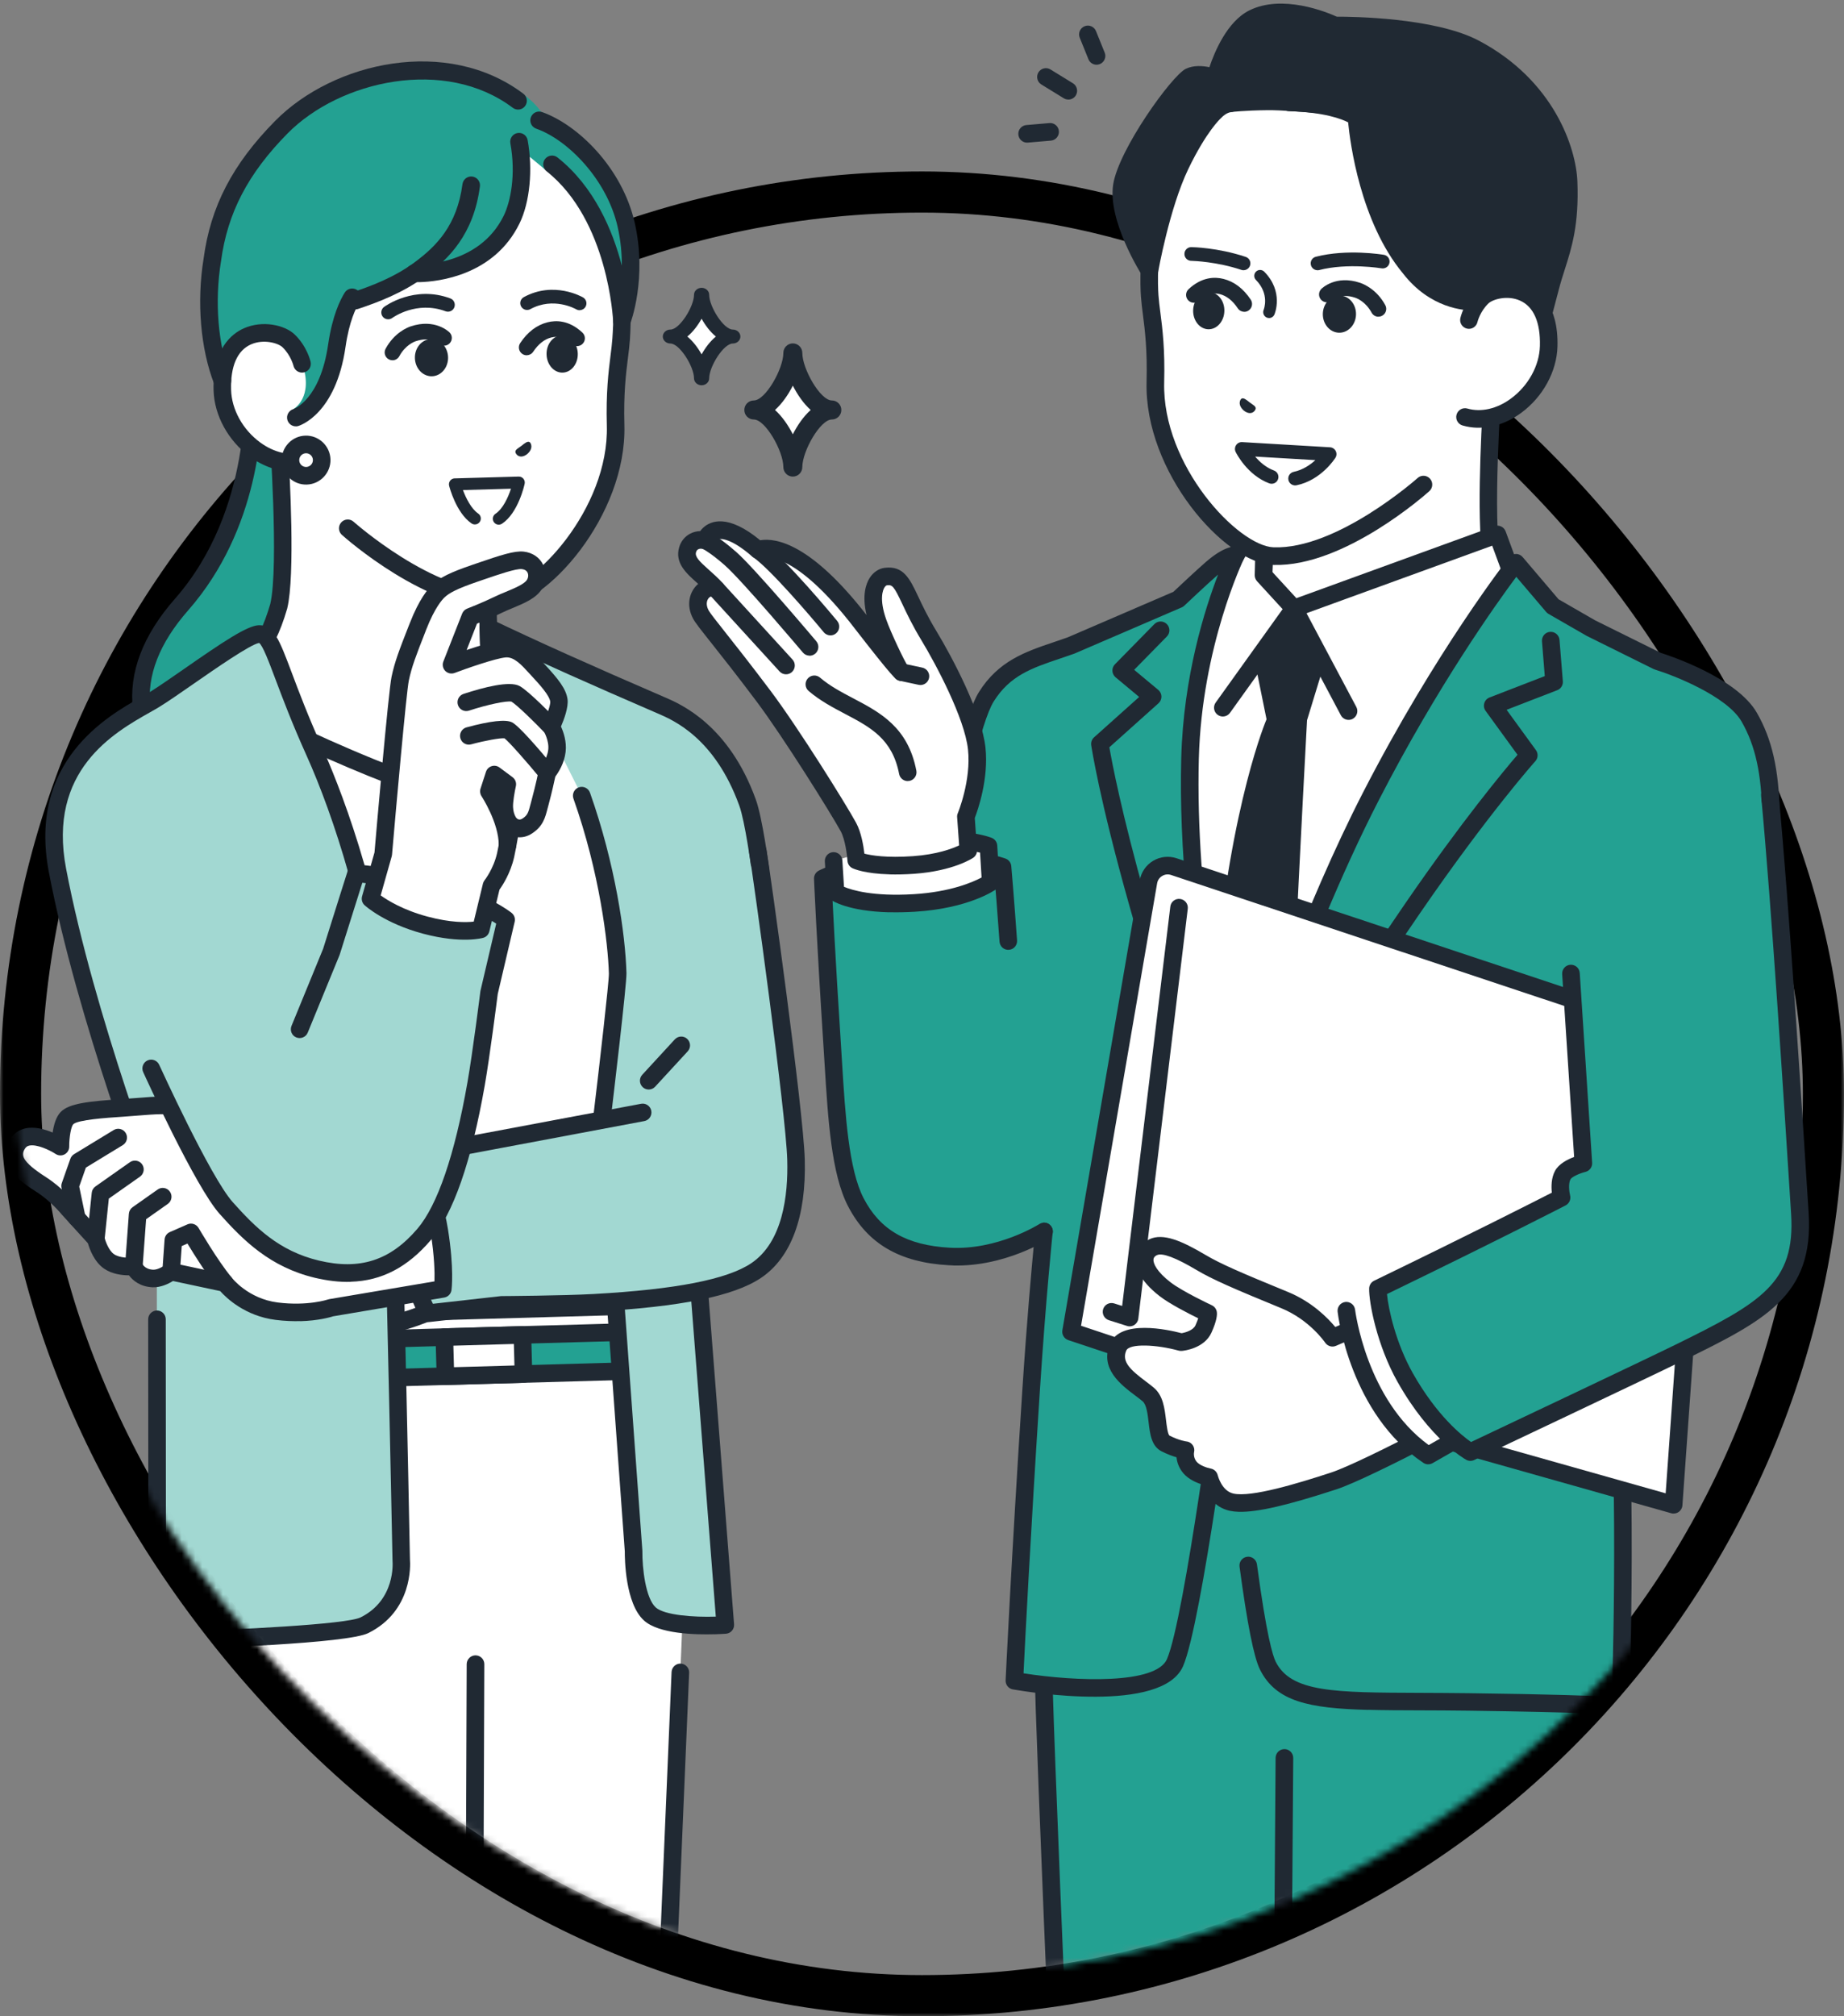 <svg width="269" height="294" viewBox="0 0 269 294" fill="none" xmlns="http://www.w3.org/2000/svg">
<rect x="0" y="0" width="269" height="294" fill="#808080" stroke="none"/>
<mask id="mask0_74_37414" style="mask-type:alpha" maskUnits="userSpaceOnUse" x="0" y="0" width="269" height="294">
<rect width="269" height="294" fill="#D9D9D9"/>
</mask>
<g mask="url(#mask0_74_37414)">
<rect x="3" y="28" width="263" height="263" rx="131.5" stroke="black" stroke-width="6"/>
<mask id="mask1_74_37414" style="mask-type:alpha" maskUnits="userSpaceOnUse" x="2" y="-81" width="267" height="369">
<rect x="2" y="-81" width="267" height="369" rx="133.5" fill="#D9D9D9"/>
</mask>
<g mask="url(#mask1_74_37414)">
<g clip-path="url(#clip0_74_37414)">
<path d="M36.911 56.021L50.641 55.634L50.837 117.126C50.837 117.126 32.96 118.636 27.56 114.79C23.445 111.861 14.704 101.557 26.47 88.162C38.445 74.531 36.905 56.022 36.905 56.022L36.911 56.021Z" fill="#23A192"/>
<path d="M46.036 118.667C48.758 118.59 50.703 118.432 50.942 118.414C51.647 118.354 52.171 117.734 52.112 117.027C52.053 116.321 51.429 115.801 50.729 115.855C45.885 116.261 32.413 116.68 28.303 113.752C25.716 111.911 22.492 108.021 21.931 103.135C21.4 98.529 23.252 93.781 27.43 89.02C37.88 77.124 38.368 61.887 38.247 57.275L50.672 56.924C51.378 56.904 51.938 56.312 51.918 55.604C51.899 54.896 51.308 54.336 50.602 54.356L36.872 54.743C36.519 54.753 36.187 54.905 35.955 55.169C35.723 55.432 35.601 55.779 35.634 56.132C35.65 56.314 36.97 74.276 25.514 87.32C20.834 92.65 18.771 98.072 19.386 103.43C20.044 109.152 23.805 113.696 26.822 115.844C30.722 118.625 40.188 118.837 46.042 118.672L46.036 118.667Z" fill="#202933"/>
<path d="M28.659 102.25C36.08 97.991 38.733 95.015 40.665 88.381C42.024 82.694 40.577 62.569 40.577 62.569L57.127 67.704L70.706 71.919L71.308 93.862C71.372 96.185 83.445 99.905 89.927 102.127C96.414 104.348 91.797 110.292 91.797 110.292L68.986 125.26L55.618 125.637C55.618 125.637 37.938 116.043 34.481 114.445C31.024 112.852 21.239 106.508 28.659 102.244L28.659 102.25Z" fill="white"/>
<path d="M55.654 126.927C56.098 126.914 56.518 126.674 56.746 126.256C57.082 125.63 56.85 124.854 56.231 124.517C55.508 124.126 38.47 114.886 35.019 113.287C32.359 112.06 27.349 108.666 27.23 106.008C27.22 105.66 27.168 104.588 29.294 103.368C37.057 98.912 39.884 95.634 41.894 88.746C41.899 88.723 41.904 88.706 41.909 88.683C43.064 83.853 42.301 69.533 41.976 64.351L69.45 72.88L70.027 93.904C70.097 96.426 75.047 98.491 86.865 102.453C87.813 102.769 88.705 103.069 89.516 103.349C90.908 103.824 91.752 104.508 92.01 105.38C92.424 106.768 91.443 108.578 90.905 109.347L68.284 124.189C67.691 124.577 67.525 125.375 67.911 125.97C68.298 126.564 69.094 126.73 69.688 126.342L92.499 111.375C92.617 111.297 92.723 111.203 92.811 111.092C93.075 110.753 95.366 107.679 94.469 104.66C93.96 102.944 92.57 101.687 90.344 100.927C89.533 100.647 88.63 100.347 87.681 100.025C83.098 98.487 73.627 95.316 72.586 93.718L71.987 71.9C71.972 71.352 71.611 70.871 71.088 70.709L40.96 61.358C40.552 61.233 40.115 61.314 39.781 61.58C39.452 61.846 39.269 62.257 39.298 62.679C39.315 62.878 40.717 82.594 39.426 88.068C37.603 94.304 35.25 96.998 28.02 101.148C25.142 102.8 24.604 104.769 24.664 106.132C24.852 110.496 31.422 114.468 33.938 115.631C37.32 117.192 54.827 126.687 55 126.785C55.203 126.894 55.426 126.944 55.643 126.938L55.654 126.927Z" fill="#202933"/>
<path d="M54.167 111.923C57.931 113.456 60.957 114.507 63.239 115.22L71.23 116.519C71.23 116.519 74.967 114.192 78.859 110.655C82.75 107.118 86.063 103.026 86.063 103.026L93.429 113.312L95.996 206.808L39.562 208.399L37.407 129.914L28.761 108.703L37.663 104.391C37.663 104.391 44.693 108.066 54.167 111.923Z" fill="white"/>
<path d="M39.594 209.683L96.028 208.092C96.734 208.072 97.293 207.479 97.274 206.772L94.706 113.276C94.699 113.019 94.618 112.77 94.464 112.563L87.093 102.278C86.862 101.953 86.492 101.758 86.092 101.74C85.687 101.729 85.31 101.905 85.057 102.215C85.024 102.256 81.755 106.278 77.986 109.703C74.233 113.11 70.58 115.407 70.541 115.425C69.942 115.802 69.758 116.589 70.128 117.196C70.503 117.797 71.289 117.986 71.894 117.609C72.051 117.513 75.771 115.18 79.707 111.608C82.332 109.221 84.671 106.624 85.969 105.12L92.149 113.747L94.671 205.565L40.799 207.085L38.679 129.884C38.675 129.73 38.642 129.576 38.587 129.435L30.399 109.343L37.642 105.831C39.52 106.784 45.795 109.908 53.684 113.119C56.969 114.454 60.054 115.578 62.853 116.453C63.532 116.662 64.251 116.288 64.46 115.608C64.669 114.928 64.296 114.213 63.618 113.998C60.882 113.144 57.866 112.047 54.65 110.738C45.343 106.951 38.325 103.293 38.255 103.255C37.897 103.065 37.469 103.06 37.104 103.236L28.201 107.548C27.594 107.845 27.317 108.561 27.574 109.194L36.129 130.184L38.278 208.435C38.297 209.143 38.888 209.703 39.594 209.683Z" fill="#202933"/>
<path d="M100.044 224.89L99.242 243.872L93.648 376.23C93.648 376.23 85.592 377.028 79.895 377.189C74.199 377.35 68.909 376.928 68.909 376.928L68.963 378.903C68.963 378.903 64.429 379.888 55.275 380.147C46.121 380.405 39.165 379.745 39.165 379.745L27.034 226.952L26.084 192.294L98.524 190.248L100.044 224.89Z" fill="white"/>
<path d="M55.309 381.425C64.48 381.166 69.042 380.192 69.235 380.152C69.836 380.021 70.266 379.477 70.249 378.861L70.233 378.296C72.197 378.412 75.947 378.58 79.934 378.467C85.608 378.307 93.692 377.508 93.778 377.499C94.414 377.436 94.907 376.913 94.936 376.273L100.53 243.915C100.561 243.206 100.009 242.611 99.302 242.579C98.6 242.548 97.999 243.101 97.967 243.811L92.422 375.047C90.022 375.269 84.216 375.776 79.87 375.899C74.316 376.055 69.072 375.644 69.02 375.64C68.654 375.61 68.299 375.74 68.032 375.987C67.765 376.241 67.621 376.593 67.631 376.953L67.655 377.826C65.85 378.117 61.698 378.674 55.244 378.856C48.335 379.051 42.642 378.715 40.363 378.545L28.326 226.876L27.411 193.536L97.304 191.562L98.766 224.938C98.797 225.639 99.382 226.183 100.083 226.163C100.088 226.163 100.094 226.162 100.106 226.162C100.812 226.131 101.36 225.533 101.329 224.819L99.808 190.177C99.778 189.476 99.193 188.932 98.492 188.952L26.053 190.998C25.347 191.018 24.788 191.611 24.807 192.319L25.757 226.977C25.757 226.977 25.759 227.023 25.759 227.045L37.89 379.838C37.941 380.459 38.428 380.954 39.045 381.016C39.114 381.026 46.184 381.683 55.315 381.425L55.309 381.425Z" fill="#202933"/>
<path d="M68.915 373.587C69.607 373.568 70.163 373.004 70.166 372.307L70.653 242.665C70.656 241.957 70.08 241.379 69.371 241.376C68.668 241.373 68.083 241.949 68.08 242.658L67.593 372.299C67.59 373.008 68.166 373.586 68.875 373.589C68.887 373.588 68.904 373.588 68.915 373.587Z" fill="#202933"/>
<path d="M25.043 196.095L97.469 194.057L97.626 199.75L25.2 201.788L25.043 196.095Z" fill="#23A192"/>
<path d="M25.239 203.07L97.666 201.033C98.371 201.013 98.93 200.422 98.911 199.715L98.754 194.019C98.735 193.312 98.144 192.753 97.438 192.773L25.012 194.81C24.306 194.83 23.747 195.422 23.766 196.128L23.923 201.824C23.943 202.531 24.533 203.09 25.239 203.07ZM96.314 198.506L26.449 200.471L26.363 197.338L96.228 195.372L96.314 198.506Z" fill="#202933"/>
<path d="M64.826 194.972L76.211 194.651L76.368 200.356L64.983 200.677L64.826 194.972Z" fill="white"/>
<path d="M65.014 201.961L76.399 201.64C77.105 201.62 77.664 201.027 77.645 200.32L77.488 194.614C77.469 193.907 76.878 193.347 76.172 193.367L64.787 193.688C64.081 193.708 63.522 194.301 63.541 195.008L63.698 200.714C63.718 201.421 64.308 201.981 65.014 201.961ZM75.048 199.108L66.225 199.358L66.138 196.219L74.962 195.97L75.048 199.108Z" fill="#202933"/>
<path d="M52.475 193.612C36.117 194.072 34.167 187.608 34.167 187.608L78.438 186.362C66.059 187.976 62.469 193.331 52.475 193.612Z" fill="white"/>
<path d="M52.513 194.896C57.858 194.745 61.467 193.206 65.295 191.569C68.944 190.011 72.716 188.404 78.607 187.634C79.311 187.54 79.806 186.898 79.713 186.193C79.619 185.488 78.979 184.999 78.275 185.087C72.037 185.902 67.922 187.655 64.29 189.207C60.541 190.807 57.298 192.188 52.443 192.325C37.53 192.745 35.408 187.258 35.384 187.202C35.177 186.523 34.472 186.155 33.794 186.362C33.117 186.57 32.738 187.299 32.945 187.978C33.17 188.736 35.666 195.37 52.513 194.896Z" fill="#202933"/>
<path d="M22.672 101.903C26.701 99.391 35.71 92.505 37.789 92.447C39.867 92.388 40.547 97.808 45.84 109.547C50.138 119.08 54.853 134.035 56.365 149.222C57.167 157.237 58.521 227.482 58.521 227.482C58.521 227.482 59.156 233.994 53.151 236.973C49.974 238.554 22.915 239.263 22.915 239.263L22.883 192.357L22.869 175.505C22.869 175.505 12.495 148.576 8.364 126.876C5.145 109.966 18.637 104.416 22.666 101.904L22.672 101.903Z" fill="#A2D8D2"/>
<path d="M23.836 240.523C29.913 240.352 50.634 239.66 53.727 238.128C60.204 234.912 59.864 228.164 59.803 227.417C59.738 223.992 58.435 157.036 57.647 149.101C55.686 129.436 49.011 113.451 47.014 109.023C44.95 104.448 43.578 100.796 42.576 98.133C40.762 93.312 39.938 91.107 37.762 91.168C36.071 91.216 32.5 93.612 26.824 97.56C24.979 98.84 23.239 100.048 22.007 100.82C21.614 101.065 21.137 101.336 20.587 101.648C15.638 104.45 4.055 111.002 7.12 127.128C11.225 148.692 21.584 175.707 21.688 175.979C21.946 176.64 22.69 176.967 23.344 176.715C24.004 176.456 24.331 175.716 24.079 175.055C23.975 174.789 13.696 147.983 9.638 126.646C6.912 112.333 16.627 106.838 21.846 103.886C22.43 103.556 22.946 103.267 23.361 103.004C24.649 102.202 26.417 100.976 28.285 99.678C31.377 97.534 36.517 93.962 37.799 93.749C38.334 94.123 39.231 96.514 40.185 99.046C41.199 101.743 42.589 105.434 44.684 110.088C48.72 119.035 53.573 134.048 55.106 149.366C55.893 157.239 57.239 226.821 57.259 227.523C57.26 227.557 57.261 227.592 57.262 227.626C57.279 227.854 57.709 233.303 52.603 235.84C50.563 236.857 34.649 237.654 24.216 237.958L24.18 192.372C24.178 191.664 23.603 191.086 22.897 191.089C22.19 191.097 21.613 191.668 21.616 192.376L21.648 239.282C21.646 239.63 21.786 239.958 22.038 240.202C22.284 240.446 22.618 240.574 22.965 240.564C23.21 240.557 23.506 240.549 23.848 240.539L23.836 240.523Z" fill="#202933"/>
<path d="M96.391 102.818C98.584 103.762 105.243 106.494 109.055 117.024C109.987 119.591 110.933 126.82 110.933 126.82L111.981 141.929L101.425 173.189L101.398 180.268L105.809 236.945C105.809 236.945 97.281 237.568 94.815 235.352C92.348 233.136 92.436 226.176 92.436 226.176L87.843 162.888C87.843 162.888 90.16 143.537 90.115 141.933C89.981 137.069 88.677 126.76 84.87 116.024L78.453 103.243C74.739 97.537 71.317 94.177 71.317 94.177C71.317 94.177 71.296 93.378 71.244 91.517C75.97 93.789 83.51 97.262 96.391 102.818Z" fill="#A2D8D2"/>
<path d="M104.223 238.304C104.992 238.282 105.584 238.243 105.902 238.222C106.243 238.196 106.558 238.038 106.779 237.781C107 237.523 107.11 237.183 107.084 236.841L102.674 180.215L102.703 173.399L113.191 142.341C113.243 142.179 113.267 142.007 113.257 141.842L112.202 126.733C112.202 126.733 112.201 126.681 112.2 126.653C112.163 126.351 111.227 119.254 110.258 116.585C106.316 105.693 99.302 102.674 97 101.682L96.896 101.639C86.242 97.043 78.034 93.355 71.796 90.359C71.392 90.165 70.919 90.195 70.544 90.44C70.169 90.685 69.947 91.108 69.959 91.553L70.032 94.214C70.042 94.545 70.181 94.861 70.416 95.094C70.451 95.127 73.785 98.438 77.374 103.947C77.761 104.542 78.558 104.708 79.146 104.32C79.74 103.932 79.906 103.133 79.519 102.544C76.436 97.81 73.579 94.679 72.582 93.639L72.58 93.582C78.587 96.424 86.239 99.842 95.878 104.004L95.982 104.047C98.249 105.023 104.277 107.618 107.843 117.464C108.682 119.777 109.571 126.39 109.649 126.953L110.678 141.766L100.207 172.778C100.165 172.91 100.14 173.048 100.138 173.185L100.111 180.264C100.112 180.298 100.112 180.332 100.113 180.367L104.42 235.728C101.168 235.836 96.907 235.516 95.662 234.391C94.183 233.068 93.68 228.655 93.709 226.186C93.708 226.152 93.707 226.112 93.706 226.077L89.122 162.915C89.418 160.422 91.432 143.512 91.387 141.897C91.232 136.246 89.746 125.965 86.069 115.591C85.834 114.923 85.1 114.573 84.434 114.809C83.768 115.044 83.418 115.78 83.652 116.447C87.478 127.234 88.703 137.562 88.824 141.963C88.854 143.065 87.453 155.284 86.557 162.73C86.548 162.81 86.545 162.896 86.553 162.976L91.144 226.207C91.138 227.206 91.189 233.82 93.953 236.302C96.11 238.241 101.352 238.379 104.211 238.298L104.223 238.304Z" fill="#202933"/>
<path d="M60.484 12.874C67.036 12.604 75.864 16.382 80.756 21.253C91.079 31.535 90.996 43.664 90.608 49.455C90.417 52.259 89.62 55.395 89.802 62.038C90.159 75.028 78.475 87.204 72.652 87.432C62.77 87.813 50.724 77.037 50.724 77.037L40.566 62.57L40.33 53.992C40.33 53.992 40.18 48.518 40.072 42.718C39.91 34.103 42.128 13.638 60.485 12.88L60.484 12.874Z" fill="white"/>
<path d="M72.558 88.719C72.609 88.718 72.655 88.717 72.706 88.715C79.719 88.443 91.446 75.146 91.085 62.002C90.957 57.35 91.317 54.473 91.607 52.163C91.724 51.246 91.831 50.374 91.888 49.545C92.675 37.716 89.237 27.891 81.662 20.348C76.43 15.138 67.444 11.399 60.656 11.59C60.582 11.592 60.508 11.595 60.434 11.597C39.3 12.467 38.699 37.691 38.793 42.743C38.899 48.486 39.05 53.971 39.051 54.028L39.287 62.606C39.306 63.314 39.897 63.874 40.603 63.854C41.309 63.834 41.868 63.242 41.849 62.534L41.613 53.956C41.612 53.899 41.462 48.425 41.355 42.693C41.268 38.063 41.784 14.939 60.539 14.164C66.612 13.913 75.097 17.432 79.854 22.17C90.446 32.712 89.605 45.251 89.331 49.371C89.278 50.132 89.18 50.923 89.062 51.846C88.763 54.242 88.39 57.229 88.523 62.074C88.855 74.18 77.781 85.945 72.607 86.148C72.567 86.149 72.528 86.15 72.488 86.151C63.258 86.411 51.7 76.182 51.583 76.077C51.057 75.606 50.244 75.652 49.774 76.179C49.304 76.706 49.349 77.522 49.875 77.993C50.378 78.447 62.309 89.008 72.558 88.719Z" fill="#202933"/>
<path d="M30.972 37.901C31.859 31.24 34.523 25.151 41.047 18.547C49.46 10.023 66.078 5.655 76.372 13.738C77.374 14.527 78.179 15.235 78.926 16.294C83.649 17.948 89.6 25.097 91.343 32.759C93.119 40.55 90.088 46.559 90.088 46.559C90.088 46.559 90.16 31.592 80.533 23.959C80.533 23.959 80.229 25.332 79.704 24.89C79.174 24.442 75.942 21.689 75.978 21.968C76.721 27.641 74.75 33.254 71.513 36.104C67.847 39.919 60.433 39.848 60.433 39.848C60.433 39.848 58.047 41.56 51.24 43.848C50.547 45.152 49.599 47.378 49.141 50.389C47.606 60.45 42.799 59.649 42.799 59.649C42.799 59.649 45.836 58.01 44.06 52.897C43.627 51.658 42.844 50.315 42.092 49.697C40.075 48.023 32.834 47.193 32.448 55.531C30.781 51.266 29.847 44.838 30.977 37.901L30.972 37.901Z" fill="#23A192"/>
<path d="M44.062 53.052C44.062 53.052 43.646 51.19 42.095 49.697C40.111 47.794 32.166 47.109 32.435 56.881C32.606 63.102 38.992 68.829 44.651 67.19L42.089 60.459L44.062 53.052Z" fill="white"/>
<path d="M90.753 48.09C91.26 48.076 91.724 47.76 91.915 47.269C92.016 46.998 94.432 40.566 92.591 32.483C90.757 24.429 84.253 18.157 79.063 16.338C78.395 16.105 77.664 16.457 77.432 17.126C77.2 17.796 77.55 18.528 78.218 18.761C82.821 20.374 88.525 26.16 90.094 33.05C90.554 35.083 90.721 37.009 90.712 38.734C89.386 33.642 86.714 27.227 81.325 22.958C80.772 22.516 79.965 22.613 79.524 23.168C79.084 23.723 79.18 24.532 79.734 24.973C88.775 32.139 89.432 46.705 89.442 46.853C89.465 47.464 89.912 47.971 90.513 48.068C90.593 48.083 90.679 48.086 90.758 48.084L90.753 48.09Z" fill="#202933"/>
<path d="M32.479 56.814C32.622 56.81 32.769 56.783 32.91 56.728C33.569 56.469 33.896 55.724 33.639 55.062C31.8 50.351 31.278 44.008 32.238 38.109C33.178 31.058 36.17 25.313 41.956 19.45C49.589 11.719 64.956 8.287 74.806 15.721C75.37 16.145 76.176 16.037 76.599 15.465C77.022 14.899 76.915 14.091 76.345 13.667C65.273 5.308 48.681 8.974 40.129 17.639C33.927 23.925 30.708 30.122 29.698 37.73C28.675 44.03 29.251 50.874 31.249 55.998C31.451 56.518 31.95 56.829 32.479 56.814Z" fill="#202933"/>
<path d="M51.867 45.11C51.986 45.107 52.111 45.086 52.235 45.048C55.075 44.106 58.752 42.723 61.979 40.336C65.429 37.783 69.086 34.225 70.009 27.185C70.103 26.48 69.607 25.837 68.903 25.742C68.206 25.648 67.559 26.146 67.464 26.851C66.663 32.916 63.623 35.926 60.452 38.272C57.521 40.445 54.087 41.735 51.428 42.615C50.756 42.84 50.388 43.564 50.612 44.237C50.792 44.792 51.315 45.137 51.861 45.122L51.867 45.11Z" fill="#202933"/>
<path d="M61.23 41.141C63.928 41.065 72.069 40.19 75.79 32.574C77.295 29.499 77.756 24.728 76.971 20.432C76.844 19.733 76.176 19.272 75.479 19.4C74.781 19.528 74.321 20.198 74.449 20.897C75.293 25.506 74.457 29.459 73.486 31.445C69.834 38.916 60.858 38.592 60.481 38.574C59.768 38.543 59.173 39.091 59.142 39.794C59.11 40.504 59.651 41.105 60.358 41.137C60.426 41.135 60.74 41.154 61.23 41.141Z" fill="#202933"/>
<path d="M42.894 68.753C43.612 68.733 44.316 68.628 44.999 68.426C45.678 68.23 46.074 67.516 45.879 66.836C45.683 66.156 44.971 65.759 44.293 65.955C42.303 66.531 39.993 66.007 37.958 64.517C35.416 62.657 33.791 59.716 33.712 56.845C33.617 53.397 34.614 51.107 36.601 50.223C38.475 49.388 40.596 50.042 41.205 50.625C42.44 51.812 42.806 53.322 42.812 53.339C42.973 54.025 43.658 54.457 44.348 54.301C45.034 54.144 45.465 53.464 45.315 52.771C45.295 52.68 44.797 50.512 42.983 48.77C41.549 47.393 38.303 46.656 35.568 47.876C33.845 48.638 30.988 50.832 31.156 56.917C31.256 60.564 33.284 64.271 36.453 66.593C38.465 68.067 40.731 68.814 42.9 68.753L42.894 68.753Z" fill="#202933"/>
<path d="M43.182 62.172C43.284 62.169 43.392 62.155 43.499 62.123C43.72 62.06 48.986 60.426 50.407 50.578C50.943 46.856 51.92 44.886 52.455 44.037C52.831 43.438 52.656 42.643 52.059 42.266C51.461 41.889 50.668 42.065 50.292 42.664C49.647 43.682 48.481 46.017 47.873 50.21C46.704 58.274 42.929 59.608 42.771 59.659C42.104 59.877 41.725 60.591 41.931 61.259C42.107 61.825 42.623 62.182 43.181 62.166L43.182 62.172Z" fill="#202933"/>
<path d="M75.182 65.867C75.202 65.552 75.54 65.4 76.07 65.008C76.583 64.588 76.918 64.35 77.194 64.434C77.475 64.523 77.887 65.408 76.862 66.248C75.801 67.026 75.168 66.193 75.182 65.867Z" fill="#202933"/>
<path d="M56.652 46.559C56.845 46.554 57.043 46.491 57.216 46.367C57.355 46.266 60.791 43.817 64.999 45.388C65.516 45.579 66.09 45.318 66.281 44.798C66.472 44.279 66.211 43.704 65.693 43.513C60.45 41.554 56.205 44.625 56.027 44.756C55.586 45.082 55.489 45.707 55.815 46.155C56.016 46.429 56.327 46.569 56.646 46.56L56.652 46.559Z" fill="#202933"/>
<path d="M84.58 45.23C84.916 45.22 85.236 45.04 85.415 44.732C85.692 44.256 85.528 43.65 85.059 43.372C84.885 43.274 80.793 40.94 76.416 43.324C75.933 43.589 75.751 44.194 76.015 44.677C76.279 45.161 76.882 45.343 77.364 45.079C80.737 43.242 83.919 45.026 84.058 45.102C84.22 45.194 84.404 45.24 84.58 45.235L84.58 45.23Z" fill="#202933"/>
<path d="M57.286 52.535C57.678 52.524 58.054 52.307 58.255 51.936C59.127 50.33 60.396 49.837 60.644 49.756C62.806 49.027 63.934 50.058 63.98 50.102C64.436 50.523 65.154 50.514 65.586 50.068C66.018 49.622 66.022 48.919 65.582 48.475C65.5 48.392 63.468 46.399 59.918 47.589C59.376 47.77 57.501 48.548 56.254 50.845C55.95 51.396 56.157 52.092 56.706 52.391C56.891 52.489 57.086 52.535 57.28 52.529L57.286 52.535Z" fill="#202933"/>
<path d="M76.863 51.8C77.221 51.789 77.564 51.614 77.777 51.294C78.532 50.165 79.419 49.461 80.415 49.21C81.444 48.953 82.45 49.273 83.403 50.165C83.865 50.592 84.582 50.572 85.014 50.108C85.445 49.645 85.42 48.926 84.958 48.494C83.022 46.681 81.12 46.677 79.864 46.998C78.302 47.391 76.963 48.41 75.885 50.028C75.535 50.552 75.674 51.262 76.203 51.613C76.406 51.75 76.635 51.812 76.863 51.805L76.863 51.8Z" fill="#202933"/>
<path d="M63.019 54.865C61.682 54.903 60.566 53.719 60.525 52.222C60.483 50.725 61.533 49.481 62.87 49.443C64.206 49.406 65.323 50.589 65.364 52.086C65.405 53.583 64.355 54.828 63.019 54.865Z" fill="#202933"/>
<path d="M82.083 54.333C80.825 54.368 79.772 53.183 79.731 51.686C79.69 50.189 80.676 48.946 81.934 48.911C83.191 48.875 84.244 50.06 84.286 51.558C84.327 53.055 83.341 54.297 82.083 54.333Z" fill="#202933"/>
<path d="M72.78 76.508C72.939 76.503 73.091 76.454 73.233 76.366C75.606 74.792 76.501 70.712 76.536 70.542C76.594 70.282 76.522 70.01 76.357 69.806C76.188 69.602 75.931 69.484 75.669 69.492L66.332 69.755L66.332 69.75C66.069 69.757 65.824 69.883 65.666 70.092C65.508 70.3 65.451 70.575 65.518 70.832C65.557 70.99 66.53 74.778 68.785 76.322C69.18 76.594 69.723 76.49 69.99 76.094C70.262 75.698 70.158 75.154 69.763 74.886C68.731 74.179 67.964 72.614 67.535 71.457L74.541 71.26C74.134 72.5 73.372 74.198 72.28 74.915C71.88 75.18 71.771 75.72 72.035 76.121C72.206 76.38 72.493 76.521 72.785 76.513L72.78 76.508Z" fill="#202933"/>
<path d="M42.376 67.16C42.41 68.421 43.458 69.414 44.716 69.379C45.974 69.344 46.965 68.293 46.93 67.032C46.895 65.771 45.848 64.778 44.59 64.813C43.332 64.849 42.341 65.899 42.376 67.16Z" fill="white"/>
<path d="M44.748 70.657C46.712 70.602 48.262 68.954 48.208 66.99C48.154 65.027 46.51 63.468 44.551 63.523C43.601 63.55 42.717 63.946 42.064 64.638C41.411 65.331 41.065 66.237 41.092 67.19C41.118 68.144 41.513 69.029 42.203 69.684C42.893 70.338 43.797 70.684 44.748 70.657ZM44.622 66.091C45.169 66.076 45.631 66.509 45.646 67.062C45.661 67.61 45.229 68.074 44.677 68.089C44.41 68.097 44.156 68.001 43.963 67.818C43.77 67.635 43.661 67.387 43.653 67.118C43.646 66.85 43.742 66.596 43.924 66.403C44.107 66.209 44.355 66.099 44.622 66.091Z" fill="#202933"/>
<path d="M70.071 166.677L93.749 162.228L110.542 124.121C111.134 127.622 115.923 162.151 116.114 169.108C116.305 176.065 114.761 182.288 110.273 185.288C105.674 188.365 95.557 189.484 86.682 189.974C82.239 190.22 73.215 190.28 73.215 190.28L62.428 191.498C62.428 191.498 60.255 188.087 59.128 180.676C59.128 180.676 58.667 177.993 58.433 174.659C58.199 171.324 58.287 168.911 58.287 168.911C58.287 168.911 63.558 167.889 70.06 166.672L70.071 166.677Z" fill="#A2D8D2"/>
<path d="M62.468 192.782C62.502 192.781 62.542 192.78 62.576 192.779L73.295 191.568C74.195 191.56 82.483 191.498 86.756 191.257C99.329 190.56 107.029 189 110.991 186.353C115.416 183.395 117.628 177.421 117.399 169.072C117.202 161.886 112.389 127.296 111.811 123.902C111.695 123.203 111.033 122.73 110.335 122.853C109.638 122.97 109.166 123.634 109.288 124.333C109.852 127.664 114.654 162.261 114.842 169.138C114.985 174.314 114.186 181.128 109.57 184.211C106.056 186.561 98.552 188.023 86.617 188.685C82.253 188.928 73.304 188.992 73.213 188.989C73.167 188.99 73.121 188.992 73.076 188.993L63.153 190.112C62.513 188.817 61.19 185.661 60.403 180.469C60.396 180.418 59.948 177.78 59.722 174.554C59.589 172.598 59.561 170.954 59.568 169.96C61.404 169.606 65.525 168.816 70.309 167.921L93.987 163.472C94.684 163.344 95.138 162.669 95.011 161.975C94.884 161.276 94.21 160.816 93.519 160.949L69.841 165.398C63.334 166.616 58.063 167.638 58.063 167.638C57.479 167.752 57.048 168.255 57.025 168.856C57.022 168.958 56.94 171.371 57.169 174.734C57.404 178.098 57.859 180.769 57.879 180.883C59.027 188.447 61.262 192.028 61.357 192.174C61.601 192.555 62.023 192.777 62.473 192.765L62.468 192.782Z" fill="#202933"/>
<path d="M8.825 167.188C8.825 167.188 8.797 164.061 9.766 163.045C10.724 162.036 14.232 161.789 17.797 161.551C21.647 161.294 24.614 160.85 26.537 161.555C28.038 162.506 44.78 173.885 44.78 173.885L60.907 171.58C60.907 171.58 63.109 173.339 64.085 179.448C64.985 185.063 64.597 187.934 64.597 187.934L48.288 190.685C48.288 190.685 45.134 191.79 40.366 191.188C35.415 190.563 32.808 187.092 32.808 187.092L24.963 185.418C24.963 185.418 23.613 186.472 22.296 186.418C20.123 186.325 19.524 184.641 19.524 184.641C19.524 184.641 17.326 184.903 15.91 183.932C14.493 182.956 13.98 180.659 13.98 180.659L9.986 176.267C9.986 176.267 8.34 174.213 6.055 172.747C2.831 170.68 1.19 169.008 2.56 166.8C4.196 164.156 8.831 167.188 8.831 167.188L8.825 167.188Z" fill="white"/>
<path d="M43.828 192.649C46.412 192.576 48.136 192.088 48.594 191.938L64.806 189.202C65.362 189.106 65.789 188.666 65.864 188.104C65.884 187.978 66.263 184.976 65.348 179.241C64.323 172.824 61.972 170.784 61.704 170.575C61.43 170.354 61.074 170.256 60.722 170.306L45.089 172.546C42.453 170.754 28.608 161.348 27.217 160.468C27.141 160.419 27.06 160.381 26.974 160.349C25.161 159.687 22.808 159.873 19.824 160.112C19.153 160.165 18.448 160.219 17.714 160.268C13.012 160.584 10.068 160.867 8.839 162.158C8.163 162.868 7.837 164.064 7.679 165.142C6.538 164.661 5.039 164.241 3.703 164.535C2.751 164.745 1.98 165.298 1.468 166.123C-0.84 169.853 3.196 172.44 5.365 173.828C7.435 175.157 8.974 177.049 8.991 177.072C9.009 177.094 9.027 177.111 9.044 177.133L12.827 181.291C13.054 182.095 13.727 183.989 15.19 184.992C16.375 185.809 17.872 185.961 18.812 185.963C19.415 186.779 20.521 187.627 22.249 187.704C23.453 187.756 24.593 187.187 25.238 186.792L32.12 188.259C33.025 189.272 35.758 191.901 40.211 192.46C41.548 192.628 42.769 192.668 43.839 192.638L43.828 192.649ZM63.38 186.844L48.069 189.429C47.996 189.443 47.928 189.462 47.86 189.481C47.837 189.487 44.896 190.473 40.517 189.923C36.201 189.377 33.845 186.355 33.822 186.327C33.639 186.086 33.366 185.911 33.068 185.846L25.223 184.172C24.85 184.091 24.465 184.182 24.17 184.413C23.913 184.608 23.017 185.17 22.344 185.144C21.066 185.089 20.73 184.23 20.729 184.219C20.532 183.654 19.964 183.304 19.367 183.372C18.884 183.426 17.455 183.444 16.631 182.879C15.824 182.325 15.333 180.849 15.229 180.378C15.178 180.162 15.075 179.96 14.928 179.798L10.957 175.435C10.716 175.139 9.043 173.148 6.747 171.671C2.972 169.249 3.096 168.372 3.647 167.483C3.794 167.244 3.979 167.114 4.256 167.049C5.337 166.807 7.201 167.668 8.123 168.27C8.518 168.527 9.025 168.547 9.435 168.318C9.85 168.09 10.106 167.654 10.099 167.18C10.09 165.816 10.367 164.267 10.682 163.938C11.342 163.275 15.59 162.989 17.876 162.839C18.627 162.789 19.337 162.729 20.019 162.675C22.606 162.471 24.669 162.304 25.962 162.724C28.045 164.076 43.887 174.846 44.049 174.956C44.311 175.137 44.632 175.208 44.95 175.165L60.413 172.952C60.98 173.69 62.167 175.643 62.813 179.655C63.383 183.202 63.421 185.616 63.38 186.839L63.38 186.844Z" fill="#202933"/>
<path d="M32.844 188.386C33.123 188.378 33.399 188.279 33.628 188.084C34.168 187.629 34.242 186.816 33.789 186.275C31.744 183.825 29 179.105 28.97 179.06C28.641 178.499 27.945 178.267 27.349 178.529L24.77 179.659C24.337 179.848 24.041 180.267 24.008 180.742L23.684 185.332C23.635 186.042 24.165 186.655 24.872 186.704C25.58 186.752 26.192 186.221 26.241 185.511L26.513 181.694L27.346 181.328C28.295 182.9 30.22 185.987 31.828 187.918C32.088 188.231 32.468 188.385 32.849 188.375L32.844 188.386Z" fill="#202933"/>
<path d="M19.557 185.937C20.206 185.919 20.751 185.412 20.801 184.748L21.316 177.776L24.475 175.551C25.056 175.14 25.194 174.342 24.785 173.76C24.376 173.177 23.58 173.04 22.998 173.45L19.342 176.027C19.029 176.247 18.828 176.601 18.799 176.985L18.243 184.563C18.188 185.273 18.718 185.887 19.426 185.941C19.472 185.94 19.512 185.944 19.557 185.943L19.557 185.937Z" fill="#202933"/>
<path d="M14.014 181.944C14.646 181.926 15.185 181.443 15.253 180.79L15.874 174.775L20.419 171.574C21 171.163 21.138 170.365 20.735 169.782C20.331 169.2 19.529 169.063 18.948 169.467L13.922 173.002C13.62 173.216 13.419 173.553 13.383 173.92L12.698 180.519C12.627 181.224 13.14 181.855 13.842 181.926C13.9 181.93 13.957 181.934 14.014 181.933L14.014 181.944Z" fill="#202933"/>
<path d="M11.228 178.874C11.302 178.872 11.382 178.864 11.455 178.845C12.146 178.7 12.595 178.019 12.451 177.326L11.557 173.016L12.53 170.252L17.91 166.976C18.515 166.605 18.71 165.817 18.34 165.21C17.976 164.604 17.184 164.409 16.579 164.78L10.812 168.29C10.56 168.446 10.367 168.68 10.266 168.962L9.019 172.499C8.939 172.718 8.923 172.959 8.969 173.186L9.935 177.848C10.066 178.467 10.613 178.886 11.222 178.868L11.228 178.874Z" fill="#202933"/>
<path d="M94.668 158.869C94.999 158.86 95.331 158.719 95.574 158.455L100.321 153.301C100.802 152.779 100.768 151.969 100.248 151.486C99.728 151.004 98.919 151.038 98.438 151.56L93.692 156.714C93.21 157.236 93.244 158.046 93.764 158.529C94.022 158.767 94.344 158.878 94.668 158.869Z" fill="#202933"/>
<path d="M48.347 138.771C50.327 132.444 51.958 127.315 51.958 127.315C51.958 127.315 54.357 127.516 57.633 128.143C60.91 128.77 63.512 129.548 63.512 129.548C70.717 131.544 73.836 134.111 73.836 134.111L71.352 144.702C71.352 144.702 70.22 153.673 69.452 158.069C67.909 166.852 65.476 175.762 61.883 179.981C58.377 184.089 53.758 186.847 46.233 185.049C40.108 183.588 36.442 179.985 33.003 176.124C29.564 172.268 22.069 155.773 22.069 155.773L43.717 150.068L48.353 138.771L48.347 138.771Z" fill="#A2D8D2"/>
<path d="M51.16 186.897C55.681 186.77 59.472 184.778 62.85 180.816C66.112 176.989 68.759 169.409 70.71 158.296C71.449 154.072 72.499 145.829 72.611 144.935L75.08 134.408C75.192 133.93 75.024 133.432 74.645 133.123C74.511 133.013 71.231 130.358 63.847 128.31C63.761 128.284 61.17 127.512 57.871 126.885C54.566 126.253 52.162 126.053 52.065 126.044C51.471 125.992 50.917 126.362 50.739 126.932C50.739 126.932 49.112 132.033 47.138 138.343L42.524 149.593C42.257 150.252 42.562 151.003 43.219 151.27C43.876 151.537 44.626 151.23 44.892 150.572L49.528 139.275C49.544 139.24 49.554 139.206 49.565 139.171C51.021 134.515 52.29 130.51 52.856 128.717C53.839 128.833 55.463 129.049 57.388 129.418C60.567 130.025 63.112 130.781 63.14 130.792C68.199 132.197 71.18 133.889 72.386 134.678L70.101 144.423C70.091 144.469 70.081 144.509 70.076 144.555C70.068 144.647 68.945 153.549 68.185 157.859C66.343 168.369 63.822 175.734 60.902 179.158C56.938 183.804 52.505 185.237 46.523 183.812C40.702 182.423 37.251 178.985 33.947 175.286C30.673 171.62 23.3 155.424 23.221 155.261C22.93 154.618 22.17 154.331 21.523 154.624C20.882 154.916 20.595 155.678 20.886 156.326C21.195 157.009 28.502 173.046 32.035 177.002C35.479 180.857 39.387 184.756 45.925 186.32C47.778 186.758 49.515 186.961 51.155 186.915L51.16 186.897Z" fill="#202933"/>
<path d="M54.065 131.049L55.91 124.525C55.91 124.525 57.925 101.14 58.389 98.945C58.853 96.75 59.515 95.098 60.995 91.309C62.13 88.41 63.25 86.853 63.984 86.169C64.851 85.362 66.103 84.682 69.31 83.586C72.354 82.546 75.029 81.573 76.264 81.71C78.19 81.918 78.808 83.86 77.962 85.226C77.121 86.586 74.547 87.276 72.618 88.222C70.74 89.143 68.602 89.952 68.602 89.952L65.858 96.941C65.858 96.941 71.663 94.755 73.682 94.595C75.701 94.435 77.141 96.262 78.451 97.664C80.295 99.646 81.369 100.975 81.532 102.135C81.694 103.29 80.417 105.983 80.417 105.983C80.417 105.983 81.45 107.69 81.243 109.489C81.036 111.289 79.82 112.677 79.82 112.677C79.82 112.677 79.434 114.618 78.793 117.001C78.343 118.676 78.253 119.564 76.938 120.441C75.622 121.318 74.564 120.331 74.564 120.331C74.564 120.331 74.039 123.453 73.76 124.695C73.155 127.368 71.688 129.151 71.688 129.151L70.146 135.507C70.146 135.507 67.37 136.316 62.042 134.891C56.713 133.465 54.07 131.037 54.07 131.037L54.065 131.049Z" fill="white"/>
<path d="M68.272 137.016C69.678 136.976 70.436 136.766 70.498 136.748C70.939 136.621 71.277 136.263 71.385 135.814L72.865 129.718C73.321 129.088 74.464 127.348 75.003 124.979C75.161 124.289 75.384 123.066 75.556 122.079C76.185 122.136 76.905 122.001 77.638 121.512C79.217 120.462 79.526 119.254 79.886 117.861L80.026 117.338C80.528 115.467 80.872 113.886 81.008 113.237C81.443 112.665 82.318 111.321 82.511 109.636C82.686 108.123 82.198 106.726 81.834 105.943C82.279 104.913 82.953 103.101 82.79 101.951C82.578 100.449 81.474 99.036 79.377 96.787L79.007 96.381C77.679 94.927 76.034 93.112 73.571 93.313C72.32 93.411 69.952 94.146 68.072 94.782L69.579 90.941C70.346 90.639 71.811 90.032 73.173 89.371C73.662 89.129 74.203 88.908 74.772 88.669C76.463 87.965 78.21 87.241 79.039 85.898C79.705 84.823 79.782 83.473 79.244 82.368C78.713 81.275 77.674 80.573 76.387 80.433C75.044 80.288 73.061 80.938 69.679 82.096L68.883 82.37C65.709 83.453 64.197 84.199 63.096 85.229C62.441 85.842 61.138 87.381 59.791 90.841L59.62 91.268C58.224 94.838 57.591 96.466 57.121 98.679C56.662 100.851 54.882 121.373 54.632 124.293L52.818 130.696C52.688 131.162 52.827 131.666 53.184 131.993C53.301 132.099 56.123 134.646 61.693 136.14C64.57 136.909 66.779 137.058 68.26 137.016L68.272 137.016ZM69.094 134.388C68.032 134.504 65.759 134.562 62.366 133.653C58.829 132.708 56.545 131.293 55.533 130.562L57.144 124.867C57.164 124.787 57.179 124.706 57.188 124.626C57.746 118.144 59.275 100.942 59.644 99.207C60.067 97.202 60.68 95.631 62.022 92.2L62.187 91.772C63.428 88.59 64.541 87.393 64.852 87.105C65.524 86.475 66.574 85.874 69.719 84.797L70.52 84.523C72.751 83.757 75.275 82.892 76.126 82.982C76.532 83.028 76.811 83.197 76.956 83.49C77.107 83.805 77.078 84.217 76.876 84.543C76.483 85.182 75.057 85.771 73.806 86.292C73.226 86.531 72.623 86.782 72.066 87.055C70.261 87.934 68.174 88.73 68.157 88.742C67.818 88.871 67.552 89.136 67.419 89.471L64.675 96.46C64.489 96.934 64.6 97.468 64.952 97.829C65.309 98.19 65.843 98.306 66.317 98.127C67.885 97.535 72.282 95.982 73.789 95.86C74.995 95.769 76.082 96.955 77.134 98.107L77.522 98.53C78.784 99.883 80.142 101.404 80.269 102.303C80.321 102.712 79.848 104.199 79.266 105.415C79.083 105.803 79.107 106.265 79.328 106.63C79.328 106.642 80.129 108.001 79.977 109.319C79.821 110.678 78.866 111.807 78.86 111.813C78.717 111.982 78.614 112.185 78.569 112.404C78.569 112.421 78.183 114.334 77.556 116.648L77.412 117.194C77.067 118.529 76.956 118.864 76.228 119.353C75.932 119.55 75.653 119.552 75.413 119.353C75.068 119.031 74.587 118.936 74.141 119.092C73.695 119.241 73.381 119.639 73.302 120.109C73.298 120.138 72.783 123.208 72.514 124.398C71.99 126.709 70.717 128.311 70.706 128.328C70.585 128.48 70.499 128.654 70.453 128.838L69.111 134.376L69.094 134.388Z" fill="#202933"/>
<path d="M80.44 107.267C80.747 107.259 81.052 107.142 81.29 106.912C81.801 106.418 81.818 105.607 81.326 105.095C80.645 104.384 77.174 100.793 75.803 100.038C74.346 99.234 70.55 100.22 67.62 101.182C66.948 101.401 66.581 102.131 66.805 102.804C67.022 103.478 67.75 103.845 68.422 103.621C71.058 102.753 73.919 102.147 74.612 102.31C75.418 102.795 77.929 105.248 79.483 106.872C79.741 107.144 80.093 107.277 80.445 107.267L80.44 107.267Z" fill="#202933"/>
<path d="M79.849 113.963C80.128 113.955 80.398 113.856 80.632 113.667C81.178 113.212 81.253 112.404 80.799 111.857C78.554 109.145 75.677 105.817 74.689 105.326C73.771 104.872 71.539 105.117 68.055 106.061C67.371 106.246 66.969 106.954 67.153 107.634C67.337 108.32 68.043 108.722 68.722 108.538C70.752 107.989 72.968 107.59 73.597 107.658C74.231 108.137 76.783 111.023 78.822 113.495C79.081 113.813 79.462 113.968 79.843 113.957L79.849 113.963Z" fill="#202933"/>
<path d="M74.062 124.53C74.751 124.511 75.306 123.947 75.309 123.25C75.31 122.662 75.254 122.063 75.152 121.478C75.282 121.406 75.404 121.317 75.51 121.199C75.98 120.672 75.934 119.856 75.409 119.386C75.409 119.386 74.898 118.857 74.843 117.694C74.806 116.963 75.078 115.431 75.255 114.637C75.367 114.143 75.176 113.628 74.769 113.326L72.866 111.911C72.535 111.664 72.105 111.596 71.716 111.721C71.32 111.846 71.015 112.152 70.889 112.55L70.096 114.994C69.975 115.369 70.031 115.773 70.246 116.098C70.269 116.137 72.775 119.985 72.756 123.242C72.752 123.95 73.321 124.528 74.028 124.531C74.045 124.531 74.056 124.531 74.074 124.53L74.062 124.53Z" fill="#202933"/>
<path d="M153.554 195.201L152.274 244.578C152.214 246.918 153.355 275.018 154.579 304.097C154.579 304.097 155.996 334.518 156.209 342.995C156.602 358.405 154.996 369.799 155.476 372.159C155.89 374.204 157.316 375.264 157.316 375.264L154.336 389.768C154.336 389.768 164.049 392.14 169.527 392.737C179.803 393.85 186.414 392.341 186.414 392.341L186.395 393.049C186.395 393.049 196.149 394.748 204.733 394.93C214.359 395.135 222.901 392.992 222.901 392.992L232.168 245.698L233.422 197.321L153.56 195.196L153.554 195.201Z" fill="#23A192"/>
<path d="M204.301 396.215C204.432 396.219 204.562 396.222 204.693 396.226C214.383 396.432 222.843 394.338 223.199 394.251C223.738 394.116 224.133 393.641 224.164 393.088L233.43 245.795L234.685 197.372C234.704 196.664 234.144 196.072 233.437 196.053L153.576 193.928C152.87 193.91 152.28 194.471 152.262 195.179L150.982 244.555C150.93 246.547 151.704 266.6 153.284 304.166C153.298 304.475 154.699 334.672 154.915 343.041C155.146 352.135 154.671 359.925 154.361 365.081C154.104 369.284 153.993 371.354 154.21 372.434C154.534 374.013 155.326 375.114 155.903 375.729L153.066 389.528C152.929 390.205 153.35 390.873 154.018 391.039C154.421 391.135 163.873 393.438 169.375 394.035C177.201 394.883 182.916 394.247 185.366 393.855C185.553 394.1 185.834 394.273 186.157 394.333C186.253 394.353 195.808 396.001 204.289 396.227L204.301 396.215ZM221.674 391.965C219.25 392.489 212.302 393.818 204.749 393.657C197.976 393.511 190.334 392.388 187.626 391.962C187.552 391.731 187.41 391.516 187.22 391.363C186.913 391.109 186.505 391.018 186.121 391.105C186.058 391.12 179.563 392.553 169.657 391.478C165.452 391.023 158.596 389.476 155.837 388.825L158.569 375.543C158.667 375.054 158.481 374.552 158.078 374.256C158.078 374.256 157.034 373.429 156.731 371.924C156.569 371.131 156.737 368.4 156.927 365.246C157.244 360.045 157.721 352.192 157.487 342.989C157.271 334.592 155.866 304.366 155.857 304.063C153.893 257.354 153.521 245.965 153.556 244.635L154.802 196.543L232.095 198.599L230.874 245.692L221.668 391.982L221.674 391.965Z" fill="#202933"/>
<path d="M186.363 393.642C186.363 393.642 186.381 393.643 186.386 393.643C187.095 393.65 187.676 393.077 187.683 392.369L188.655 256.344C188.662 255.636 188.083 255.044 187.379 255.048C186.671 255.041 186.09 255.614 186.083 256.322L185.111 392.347C185.104 393.049 185.667 393.624 186.363 393.642Z" fill="#202933"/>
<path d="M168.471 95.822C174.956 93.59 184.17 89.782 184.23 87.453L184.798 65.511L201.217 61.351L217.759 56.191C217.759 56.191 216.339 76.311 217.713 82.002C219.661 88.633 222.314 91.599 229.741 95.852C237.169 100.099 227.393 106.457 223.939 108.06C220.485 109.659 202.819 119.284 202.819 119.284L189.45 118.927L166.614 103.996C166.614 103.996 161.987 98.059 168.471 95.827L168.471 95.822Z" fill="white"/>
<path d="M168.053 94.606C177.705 91.282 182.554 88.391 182.951 87.373L183.516 65.482C183.531 64.906 183.926 64.414 184.482 64.269L200.867 60.12L217.375 54.97C217.777 54.843 218.219 54.924 218.554 55.19C218.884 55.455 219.067 55.866 219.039 56.288C219.022 56.487 217.652 76.204 218.952 81.675C220.785 87.909 223.143 90.599 230.38 94.738C233.26 96.385 233.802 98.353 233.744 99.716C233.562 104.08 226.998 108.062 224.484 109.229C221.111 110.795 203.613 120.316 203.439 120.414C203.237 120.523 203.013 120.574 202.797 120.568C202.353 120.557 201.932 120.317 201.703 119.9C201.366 119.274 201.597 118.498 202.215 118.16C202.938 117.768 219.962 108.503 223.411 106.899C226.069 105.667 231.074 102.266 231.188 99.608C231.197 99.254 231.248 98.187 229.12 96.971C221.349 92.527 218.517 89.253 216.496 82.369C216.491 82.346 216.485 82.329 216.48 82.306C215.317 77.478 216.058 63.158 216.374 57.975L201.613 62.578C201.613 62.578 201.567 62.594 201.544 62.599L186.065 66.521L185.523 87.488C185.457 90.05 179.864 93.264 168.896 97.038C167.504 97.52 166.666 98.201 166.405 99.073C165.993 100.461 166.977 102.275 167.516 103.037L190.162 117.844C190.756 118.231 190.923 119.03 190.538 119.625C190.152 120.22 189.356 120.387 188.762 120L165.925 105.068C165.807 104.991 165.701 104.896 165.613 104.786C165.348 104.447 163.052 101.376 163.945 98.356C164.451 96.64 165.839 95.38 168.064 94.617L168.053 94.606Z" fill="#202933"/>
<path d="M165.142 94.339L176.819 86.421L182.808 76.968L184.493 77.013L184.316 83.88L188.751 88.716L218.444 77.921L222.018 87.629L223.298 95.893L185.34 174.965L172.406 174.619L165.142 94.339Z" fill="white"/>
<path d="M172.368 175.903L185.308 176.249C185.814 176.262 186.278 175.978 186.495 175.521L224.452 96.455C224.566 96.219 224.601 95.957 224.562 95.704L223.282 87.44C223.267 87.354 223.247 87.273 223.22 87.193L219.641 77.485C219.396 76.821 218.664 76.482 218.002 76.721L189.115 87.224L185.611 83.406L185.775 77.059C185.793 76.352 185.233 75.76 184.527 75.741L182.841 75.696C182.391 75.684 181.969 75.912 181.726 76.288L175.885 85.516L164.423 93.286C164.034 93.55 163.823 94.001 163.862 94.465L171.127 174.739C171.184 175.386 171.718 175.891 172.368 175.909L172.368 175.903ZM184.542 173.658L173.573 173.365L166.482 94.98L177.538 87.485C177.683 87.386 177.806 87.258 177.901 87.112L183.165 78.8L183.035 83.846C183.027 84.177 183.149 84.505 183.371 84.751L187.806 89.587C188.155 89.968 188.699 90.102 189.187 89.927L217.678 79.568L220.767 87.955L221.964 95.698L184.542 173.658Z" fill="#202933"/>
<path d="M196.693 104.97C196.909 104.976 197.127 104.93 197.329 104.822C197.953 104.49 198.189 103.708 197.858 103.083L189.899 88.109C189.692 87.715 189.294 87.459 188.851 87.43C188.401 87.401 187.98 87.601 187.726 87.959L177.342 102.444C176.928 103.021 177.061 103.824 177.637 104.239C178.213 104.654 179.014 104.521 179.428 103.944L188.613 91.135L195.599 104.29C195.822 104.713 196.254 104.959 196.698 104.97L196.693 104.97Z" fill="#202933"/>
<path d="M184.757 104.864L183.092 96.662L188.768 88.713L193.142 96.93L190.668 105.022C190.668 105.022 189.726 122.248 188.741 143.124C188.448 149.377 188.164 159.703 187.94 169.448L175.017 169.104C175.823 159.117 176.703 148.492 177.276 142.224C179.58 116.888 184.768 104.864 184.768 104.864L184.757 104.864Z" fill="#202933"/>
<path d="M143.879 101.586C146.928 96.721 151.245 95.899 156.226 94.113L166.084 89.869C166.131 89.847 166.159 89.831 166.159 89.831L171.881 87.373C171.881 87.373 175.169 84.262 176.749 82.887C179.209 80.754 180.275 80.959 180.275 80.959C180.275 80.959 174.028 93.77 173.593 110.579C172.892 137.639 180.284 165.719 180.284 165.719C180.284 165.719 188.542 138.341 200.002 116.056C210.604 95.434 221.133 82.041 221.133 82.041L226.513 88.364L232.088 91.574L241.786 96.379C241.786 96.379 252.312 99.606 255.152 104.536C259.482 112.042 258.853 122.255 256.572 145.206C255 160.985 252.842 183.375 237.769 183.493C236.931 183.499 235.992 183.457 235.008 183.38C237.845 211.562 236.369 248.733 236.369 248.733C236.369 248.733 230.903 248.354 214.197 248.143C196.346 247.919 187.969 248.879 184.952 242.841C184.031 240.995 183.021 235.125 182.099 228.247L178.92 198.782C178.92 198.782 174.106 236.121 171.414 242.395C168.722 248.669 147.973 245.05 147.973 245.05C147.973 245.05 148.767 228.033 150.416 202.689C151.305 189.017 152.286 179.533 152.286 179.533C152.286 179.533 135.268 183.227 130.797 177.91C123.926 169.742 131.585 152.115 134.89 137.124C138.421 121.134 141.454 105.445 143.879 101.575L143.879 101.586Z" fill="#23A192"/>
<path d="M199.575 249.319C201.841 249.379 204.37 249.389 207.19 249.396C209.338 249.402 211.668 249.412 214.186 249.445C230.641 249.655 236.232 250.032 236.289 250.033C236.63 250.054 236.975 249.937 237.232 249.71C237.489 249.477 237.645 249.15 237.654 248.807C237.663 248.442 239.055 212.531 236.436 184.771C236.92 184.79 237.37 184.796 237.786 184.796C253.942 184.666 256.191 162.057 257.833 145.548L257.855 145.349C260.236 121.395 260.717 111.618 256.274 103.909C253.334 98.816 243.459 95.572 242.272 95.198L232.703 90.46L227.359 87.382L222.122 81.228C221.874 80.936 221.513 80.766 221.12 80.778C220.738 80.785 220.374 80.964 220.139 81.266C220.033 81.401 209.413 94.991 198.871 115.489C190.213 132.325 183.315 152.258 180.475 160.949C178.468 151.98 174.359 130.904 174.884 110.636C175.308 94.295 181.373 81.668 181.433 81.544C181.607 81.183 181.607 80.766 181.428 80.407C181.249 80.049 180.92 79.794 180.528 79.721C180.024 79.622 178.571 79.64 175.919 81.934C174.52 83.148 171.868 85.642 171.173 86.297L165.763 88.626C165.705 88.648 165.648 88.669 165.596 88.696L165.555 88.718L155.766 92.93C155.076 93.174 154.403 93.401 153.742 93.629C149.586 95.032 145.655 96.361 142.802 100.918C140.698 104.277 138.412 114.868 135.518 128.276C134.909 131.087 134.288 133.978 133.648 136.874C132.887 140.332 131.868 144.012 130.882 147.567C127.405 160.125 124.118 171.986 129.828 178.769C133.93 183.642 146.137 182.002 150.848 181.157C150.527 184.501 149.803 192.443 149.14 202.632C147.511 227.697 146.708 244.845 146.698 245.016C146.669 245.66 147.122 246.232 147.757 246.34C149.981 246.731 169.589 249.932 172.596 242.929C175.331 236.565 179.997 200.506 180.196 198.975C180.289 198.27 179.792 197.628 179.088 197.535C178.39 197.448 177.745 197.939 177.652 198.645C177.603 199.015 172.836 235.876 170.241 241.913C168.652 245.617 157.011 245.193 149.311 243.994C149.517 239.768 150.309 224.162 151.694 202.797C152.568 189.313 153.555 179.789 153.564 179.692C153.608 179.282 153.448 178.878 153.142 178.602C152.835 178.325 152.417 178.217 152.016 178.303C147.489 179.285 135.035 180.981 131.78 177.108C126.949 171.365 130.199 159.611 133.348 148.249C134.341 144.66 135.366 140.952 136.147 137.426C136.786 134.524 137.414 131.628 138.017 128.811C140.632 116.698 143.1 105.255 144.966 102.277C147.337 98.497 150.522 97.416 154.557 96.056C155.247 95.823 155.948 95.585 156.667 95.329C156.69 95.319 156.718 95.314 156.741 95.303L166.6 91.059C166.6 91.059 166.623 91.048 166.635 91.043C166.646 91.043 166.658 91.032 166.675 91.027L172.397 88.563C172.535 88.504 172.662 88.422 172.768 88.316C172.803 88.282 176.056 85.205 177.595 83.869C177.63 83.842 177.659 83.814 177.694 83.786C175.789 88.716 172.627 98.593 172.317 110.562C171.619 137.49 178.977 165.782 179.049 166.063C179.194 166.621 179.68 166.994 180.266 167.021C180.841 167.036 181.353 166.662 181.515 166.112C181.596 165.84 189.874 138.588 201.143 116.669C209.747 99.935 218.377 87.891 221.193 84.11L225.545 89.224C225.639 89.335 225.756 89.429 225.879 89.507L231.454 92.716C231.454 92.716 231.499 92.741 231.527 92.753L241.225 97.557C241.287 97.588 241.349 97.612 241.417 97.631C244.21 98.488 251.925 101.526 254.052 105.204C258.12 112.257 257.629 121.748 255.303 145.104L255.281 145.303C253.739 160.843 251.62 182.125 237.761 182.236C237.008 182.245 236.115 182.204 235.108 182.131C234.733 182.104 234.359 182.243 234.096 182.516C233.832 182.789 233.697 183.162 233.739 183.54C236.241 208.36 235.36 240.585 235.138 247.41C232.674 247.287 226.492 247.043 214.212 246.893C211.689 246.86 209.353 246.855 207.194 246.843C194.637 246.8 188.336 246.775 186.093 242.295C185.671 241.45 184.756 238.489 183.362 228.103C183.266 227.398 182.623 226.907 181.92 227.002C181.217 227.098 180.727 227.742 180.823 228.447C181.941 236.764 182.913 241.667 183.802 243.445C186.136 248.116 190.914 249.1 199.569 249.33L199.575 249.319Z" fill="#202933"/>
<path d="M179.997 176.472C178.897 176.443 178.028 175.525 178.057 174.422C178.085 173.319 179.001 172.448 180.101 172.477C181.202 172.506 182.071 173.424 182.042 174.528C182.013 175.631 181.098 176.502 179.997 176.472Z" fill="#202933"/>
<path d="M179.583 192.315C178.483 192.285 177.614 191.367 177.643 190.264C177.671 189.161 178.587 188.29 179.687 188.32C180.788 188.349 181.657 189.267 181.628 190.37C181.599 191.473 180.684 192.344 179.583 192.315Z" fill="#202933"/>
<path d="M218.944 202.452C219.627 202.47 220.21 201.944 220.256 201.26C220.303 200.554 219.772 199.941 219.067 199.893L200.492 198.608C199.776 198.56 199.175 199.092 199.128 199.798C199.082 200.504 199.612 201.118 200.317 201.165L218.892 202.451C218.892 202.451 218.927 202.452 218.949 202.452L218.944 202.452Z" fill="#202933"/>
<path d="M189.226 159.381C189.664 159.392 190.103 159.176 190.353 158.771C190.424 158.659 197.556 147.092 207.16 133.136C217.102 118.679 223.904 111.069 223.974 110.991C224.379 110.539 224.414 109.865 224.056 109.376L219.781 103.499L227.172 100.639C227.701 100.436 228.034 99.903 227.986 99.336L227.499 93.314C227.443 92.604 226.824 92.079 226.116 92.135C225.408 92.19 224.885 92.81 224.941 93.52L225.35 98.586L217.293 101.702C216.918 101.847 216.637 102.153 216.524 102.539C216.412 102.924 216.481 103.337 216.718 103.658L221.372 110.059C219.392 112.365 213.269 119.709 205.039 131.674C195.399 145.693 188.237 157.304 188.165 157.422C187.797 158.023 187.981 158.816 188.581 159.192C188.783 159.318 189.003 159.381 189.22 159.386L189.226 159.381Z" fill="#202933"/>
<path d="M173.718 158.98C173.861 158.983 174.009 158.965 174.153 158.917C174.826 158.695 175.193 157.968 174.971 157.293C174.939 157.196 171.739 147.411 167.141 131.082C163.608 118.541 162.21 111.14 161.833 108.965L169 102.546C169.28 102.296 169.432 101.941 169.43 101.564C169.423 101.192 169.255 100.839 168.965 100.597L165.45 97.671L170.222 92.81C170.72 92.303 170.712 91.492 170.206 90.993C169.701 90.494 168.891 90.501 168.393 91.008L162.644 96.865C162.392 97.121 162.257 97.472 162.277 97.832C162.296 98.192 162.464 98.528 162.737 98.758L166.179 101.626L159.597 107.518C159.276 107.806 159.122 108.236 159.185 108.666C159.234 108.982 160.377 116.53 164.672 131.782C169.291 148.168 172.501 157.999 172.533 158.097C172.707 158.627 173.189 158.966 173.718 158.98Z" fill="#202933"/>
<path d="M197.989 5.578C216.343 6.307 218.405 27.712 218.262 36.327C218.163 42.127 218.022 47.601 218.022 47.601L217.8 56.179L207.664 70.662C207.664 70.662 195.635 81.455 185.751 81.089C179.927 80.876 168.223 68.718 168.559 55.722C168.731 49.084 167.929 45.95 167.734 43.141C167.336 37.356 168.119 22.944 178.426 12.646C183.304 7.773 191.443 5.312 197.99 5.572L197.989 5.578Z" fill="white"/>
<path d="M185.843 82.376C196.093 82.65 208.009 72.07 208.511 71.615C209.036 71.144 209.08 70.328 208.609 69.802C208.138 69.275 207.325 69.225 206.799 69.702C206.683 69.807 195.024 80.143 185.784 79.805C180.609 79.615 169.516 67.862 169.829 55.756C169.955 50.905 169.576 47.925 169.267 45.523C169.149 44.606 169.05 43.81 168.995 43.049C168.788 40.05 168.328 24.532 179.314 13.556C184.263 8.616 192.24 6.636 197.922 6.856C216.508 7.592 217.041 31.508 216.963 36.298C216.866 42.03 216.725 47.504 216.723 47.56L216.501 56.139C216.483 56.847 217.043 57.438 217.749 57.457C218.455 57.476 219.046 56.915 219.064 56.207L219.286 47.629C219.287 47.572 219.429 42.087 219.526 36.344C219.615 31.137 218.994 5.122 198.022 4.288C191.749 4.03 182.996 6.246 177.503 11.737C165.728 23.497 166.218 40.033 166.438 43.226C166.496 44.062 166.605 44.927 166.723 45.85C167.017 48.159 167.381 51.036 167.261 55.688C166.921 68.827 178.67 82.111 185.684 82.372C185.729 82.373 185.781 82.375 185.832 82.376L185.843 82.376Z" fill="#202933"/>
<path d="M197.884 17.085C197.884 17.085 198.815 30.815 205.649 39.048C210.026 44.681 215.673 43.958 215.673 43.958L219.844 47.461L224.654 47.589C224.654 47.589 225.449 44.612 226.151 41.913C227.335 37.359 229.131 34.42 228.829 26.514C228.645 21.741 225.433 12.49 215.126 7.054C208.455 3.535 194.738 3.718 194.738 3.718C194.738 3.718 187.656 0.229 182.796 2.681C179.015 4.585 177.295 11.375 177.295 11.375C177.295 11.375 175 10.468 173.546 11.189C172.092 11.91 164.424 22.242 163.666 27.087C162.908 31.932 167.686 39.46 167.686 39.46C167.686 39.46 169.344 30.03 172.198 24.099C175.051 18.167 177.254 16.279 177.254 16.279L179.559 16.34C179.559 16.34 181.525 16.101 184.927 16.066C188.705 16.03 197.889 17.079 197.889 17.079L197.884 17.085Z" fill="#202933"/>
<path d="M216.166 40.094C216.837 40.112 217.415 39.602 217.472 38.924C217.536 38.217 217.017 37.592 216.312 37.528C216.164 37.513 212.258 36.975 209.536 30.357C209.268 29.699 208.518 29.388 207.862 29.656C207.205 29.924 206.895 30.675 207.163 31.333C210.518 39.487 215.853 40.063 216.075 40.08C216.103 40.081 216.132 40.082 216.16 40.083L216.166 40.094Z" fill="#202933"/>
<path d="M197.849 18.36C197.9 18.361 197.946 18.363 197.997 18.352C198.7 18.291 199.217 17.677 199.161 16.973C199.139 16.721 198.559 10.733 191.093 8.907C191.059 8.9 191.025 8.894 190.991 8.887C185.607 8.019 183.175 10.877 183.075 11.001C182.622 11.548 182.698 12.355 183.244 12.809C183.791 13.264 184.596 13.188 185.049 12.64C185.102 12.579 186.714 10.818 190.538 11.416C196.107 12.803 196.591 17.019 196.609 17.196C196.672 17.849 197.211 18.343 197.849 18.36Z" fill="#202933"/>
<path d="M219.812 48.745L224.622 48.873C225.214 48.889 225.737 48.497 225.894 47.925C225.894 47.925 226.689 44.948 227.392 42.237C227.658 41.205 227.968 40.225 228.271 39.285C229.295 36.069 230.349 32.745 230.107 26.468C229.921 21.558 226.679 11.701 215.72 5.921C209.313 2.542 197.125 2.428 195.011 2.435C193.559 1.774 187.054 -0.906 182.211 1.535C179.002 3.157 177.166 7.591 176.426 9.798C175.44 9.595 174.087 9.49 172.967 10.043C170.907 11.067 163.189 21.803 162.39 26.887C161.565 32.153 166.39 39.825 166.598 40.151C166.883 40.598 167.413 40.823 167.928 40.723C168.449 40.623 168.847 40.211 168.94 39.688C168.954 39.597 170.601 30.361 173.34 24.66C176.002 19.129 178.061 17.271 178.084 17.255C178.125 17.216 178.177 17.171 178.213 17.127C178.383 16.937 178.983 16.41 179.611 16.347C180.314 16.28 180.831 15.654 180.764 14.944C180.697 14.24 180.072 13.721 179.364 13.788C177.76 13.939 176.625 15.063 176.332 15.375C175.901 15.774 173.713 17.966 171.034 23.543C169.203 27.343 167.869 32.447 167.122 35.79C165.845 33.169 164.545 29.697 164.921 27.292C165.61 22.89 172.818 13.174 174.138 12.33C174.808 11.999 176.24 12.351 176.821 12.578C177.159 12.713 177.547 12.689 177.87 12.52C178.194 12.352 178.435 12.056 178.524 11.698C178.968 9.963 180.698 5.172 183.359 3.832C187.602 1.695 194.094 4.843 194.162 4.874C194.342 4.964 194.54 5.009 194.745 5.003C194.876 5.001 208.216 4.865 214.522 8.191C224.447 13.423 227.375 22.204 227.541 26.56C227.767 32.385 226.824 35.352 225.819 38.501C225.509 39.474 225.187 40.482 224.902 41.583C224.447 43.324 223.96 45.178 223.669 46.278L220.316 46.189L216.486 42.975C216.213 42.745 215.857 42.638 215.502 42.686C215.308 42.709 210.498 43.209 206.656 38.259C200.148 30.422 199.165 17.13 199.157 16.999C199.132 16.65 198.969 16.331 198.707 16.107C198.44 15.877 195.843 13.867 188.09 13.649C187.384 13.63 186.794 14.191 186.776 14.899C186.757 15.607 187.312 16.198 188.023 16.217C193.221 16.361 195.747 17.365 196.663 17.84C196.946 20.76 198.434 32.369 204.666 39.873C208.619 44.958 213.543 45.318 215.241 45.277L219.022 48.45C219.245 48.639 219.521 48.743 219.811 48.751L219.812 48.745Z" fill="#202933"/>
<path d="M216.248 43.313C218.229 41.407 226.174 40.711 225.922 50.483C225.761 56.704 219.384 62.44 213.722 60.809L214.287 46.671C214.287 46.671 214.7 44.809 216.248 43.313Z" fill="white"/>
<path d="M215.475 62.364C217.65 62.422 219.909 61.677 221.919 60.194C225.085 57.868 227.107 54.158 227.201 50.511C227.358 44.427 224.492 42.237 222.773 41.477C220.035 40.262 216.791 41.003 215.359 42.382C213.547 44.127 213.052 46.295 213.033 46.386C212.878 47.079 213.316 47.764 214.008 47.92C214.699 48.076 215.377 47.637 215.531 46.95C215.544 46.904 215.907 45.412 217.134 44.24C217.742 43.656 219.862 42.999 221.738 43.831C223.727 44.712 224.728 47.001 224.638 50.448C224.564 53.319 222.944 56.263 220.4 58.126C218.367 59.619 216.062 60.146 214.065 59.573C213.387 59.378 212.676 59.77 212.481 60.456C212.287 61.136 212.679 61.849 213.363 62.044C214.048 62.24 214.757 62.35 215.469 62.369L215.475 62.364Z" fill="#202933"/>
<path d="M192.176 39.409C192.267 39.411 192.358 39.403 192.45 39.376C196.602 38.305 201.502 39.12 201.547 39.127C202.086 39.215 202.603 38.852 202.696 38.307C202.79 37.761 202.422 37.249 201.878 37.155C201.662 37.121 196.512 36.265 191.948 37.44C191.415 37.574 191.093 38.119 191.233 38.653C191.347 39.096 191.738 39.392 192.17 39.403L192.176 39.409Z" fill="#202933"/>
<path d="M181.385 39.401C181.812 39.412 182.212 39.143 182.354 38.719C182.527 38.192 182.246 37.631 181.72 37.457C177.643 36.099 173.942 36.035 173.789 36.036C173.236 36.028 172.786 36.472 172.783 37.02C172.775 37.568 173.207 38.019 173.754 38.034C173.759 38.034 173.725 38.033 173.805 38.035C174.209 38.046 177.538 38.169 181.09 39.353C181.186 39.384 181.282 39.404 181.379 39.407L181.385 39.401Z" fill="#202933"/>
<path d="M188.906 70.784C188.98 70.786 189.06 70.777 189.134 70.762C192.725 70.018 194.726 66.885 194.809 66.75C194.999 66.452 195.014 66.076 194.852 65.763C194.689 65.451 194.375 65.243 194.023 65.222L181.209 64.465C180.851 64.444 180.516 64.612 180.32 64.909C180.125 65.207 180.098 65.583 180.255 65.901C180.319 66.04 181.938 69.28 185.154 70.479C185.673 70.67 186.244 70.411 186.434 69.891C186.624 69.376 186.365 68.798 185.846 68.608C184.656 68.165 183.738 67.33 183.102 66.576L191.884 67.095C191.131 67.783 190.058 68.525 188.723 68.804C188.185 68.915 187.841 69.443 187.952 69.983C188.048 70.448 188.45 70.767 188.9 70.778L188.906 70.784Z" fill="#202933"/>
<path d="M185.104 46.377C185.44 46.386 185.764 46.195 185.909 45.862C185.97 45.726 187.289 42.528 184.43 39.619C184.097 39.284 183.556 39.276 183.222 39.61C182.889 39.944 182.881 40.486 183.214 40.82C185.246 42.885 184.373 45.095 184.337 45.186C184.16 45.621 184.364 46.123 184.792 46.306C184.894 46.349 185.001 46.369 185.104 46.371L185.104 46.377Z" fill="#202933"/>
<path d="M183.182 59.529C183.162 59.215 182.824 59.063 182.293 58.672C181.779 58.253 181.444 58.015 181.168 58.099C180.887 58.189 180.476 59.075 181.503 59.913C182.565 60.69 183.196 59.855 183.182 59.529Z" fill="#202933"/>
<path d="M201.058 46.175C201.251 46.18 201.452 46.134 201.631 46.036C202.185 45.736 202.386 45.039 202.081 44.489C200.831 42.194 198.954 41.425 198.412 41.239C194.86 40.048 192.837 42.045 192.749 42.134C192.305 42.579 192.309 43.304 192.758 43.75C193.203 44.19 193.915 44.192 194.359 43.758C194.429 43.692 195.554 42.699 197.694 43.413C197.943 43.494 199.212 43.984 200.087 45.589C200.288 45.96 200.664 46.176 201.057 46.186L201.058 46.175Z" fill="#202933"/>
<path d="M181.482 45.47C181.71 45.477 181.939 45.414 182.142 45.277C182.664 44.925 182.802 44.215 182.457 43.692C181.377 42.076 180.036 41.058 178.474 40.668C177.217 40.355 175.315 40.361 173.382 42.172C172.921 42.605 172.902 43.324 173.329 43.786C173.761 44.249 174.478 44.268 174.94 43.841C175.891 42.947 176.896 42.625 177.927 42.881C178.923 43.13 179.816 43.827 180.567 44.961C180.781 45.281 181.129 45.455 181.482 45.465L181.482 45.47Z" fill="#202933"/>
<path d="M195.322 48.514C193.986 48.479 192.934 47.236 192.973 45.739C193.012 44.241 194.127 43.056 195.463 43.092C196.8 43.127 197.851 44.37 197.812 45.867C197.774 47.365 196.659 48.55 195.322 48.514Z" fill="#202933"/>
<path d="M176.262 48.012C175.004 47.979 174.016 46.738 174.055 45.24C174.094 43.743 175.145 42.556 176.402 42.59C177.66 42.623 178.648 43.864 178.609 45.361C178.57 46.859 177.519 48.045 176.262 48.012Z" fill="#202933"/>
<path d="M146.237 126.415C146.237 126.415 146.661 131.355 147.079 137.227L152.307 179.566C152.307 179.566 145.99 183.647 138.457 183.218C130.923 182.795 127.145 179.736 124.843 175.322C122.286 170.404 121.964 161.291 121.386 152.394C120.359 136.59 120.009 128.11 120.009 128.11C120.009 128.11 123.94 125.953 133.163 125.387C142.386 124.827 146.231 126.415 146.231 126.415L146.237 126.415Z" fill="#23A192"/>
<path d="M139.014 184.529C146.587 184.731 152.74 180.816 153.007 180.646C153.604 180.263 153.773 179.467 153.389 178.869C153.006 178.27 152.212 178.101 151.616 178.485C151.558 178.523 145.527 182.332 138.534 181.935C132.264 181.579 128.395 179.357 125.985 174.724C123.804 170.525 123.308 162.583 122.835 154.9C122.783 154.036 122.726 153.172 122.674 152.308C121.843 139.526 121.454 131.461 121.343 128.917C122.811 128.327 126.622 127.069 133.26 126.664C139.829 126.261 143.576 126.99 145.042 127.377C145.181 129.043 145.496 132.935 145.811 137.307C145.861 138.017 146.468 138.553 147.181 138.498C147.889 138.448 148.418 137.834 148.368 137.124C147.955 131.31 147.531 126.346 147.526 126.295C147.487 125.814 147.179 125.4 146.739 125.217C146.57 125.15 142.515 123.523 133.104 124.095C123.704 124.667 119.584 126.876 119.411 126.969C118.983 127.203 118.726 127.659 118.747 128.151C118.751 128.237 119.109 136.831 120.123 152.469C120.181 153.327 120.232 154.191 120.284 155.049C120.798 163.368 121.284 171.223 123.721 175.903C126.56 181.359 131.224 184.088 138.4 184.49C138.61 184.502 138.815 184.513 139.02 184.518L139.014 184.529Z" fill="#202933"/>
<path d="M144.206 123.361L144.53 128.65C144.53 128.65 140.978 131.199 133.384 131.659C124.877 132.175 121.895 130.109 121.895 130.109L121.615 125.528L132.34 122.48C140.933 121.937 144.206 123.349 144.206 123.349L144.206 123.361Z" fill="white"/>
<path d="M129.694 133.017C130.816 133.047 132.069 133.029 133.456 132.946C141.324 132.464 145.112 129.808 145.269 129.698C145.629 129.439 145.828 129.016 145.799 128.575L145.475 123.285C145.448 122.799 145.145 122.375 144.7 122.186C144.554 122.125 141.043 120.655 132.25 121.209C131.543 121.253 131.009 121.861 131.053 122.571C131.097 123.28 131.704 123.815 132.412 123.771C138.34 123.398 141.629 123.982 142.97 124.326L143.189 127.952C141.947 128.616 138.691 130.059 133.294 130.384C127.332 130.745 124.252 129.789 123.12 129.308L122.883 125.465C122.839 124.756 122.238 124.22 121.525 124.258C120.817 124.302 120.283 124.91 120.327 125.62L120.607 130.2C120.631 130.595 120.833 130.954 121.157 131.18C121.443 131.382 123.785 132.871 129.688 133.028L129.694 133.017Z" fill="#202933"/>
<path d="M141.245 124.008L140.894 119.076C140.894 119.076 143.002 114.044 142.479 109.141C141.974 104.427 137.765 96.417 135.481 92.655C131.836 86.647 132.002 83.727 129.207 84.069C127.87 84.234 126.526 86.385 128.055 90.738C128.686 92.542 130.964 97.452 131.519 98.02C131.069 97.803 125.693 90.857 125.693 90.857C118.009 80.852 112.885 79.345 110.562 80.18C104.393 74.806 102.752 78.566 102.933 78.828C101.797 78.489 100.639 78.984 100.295 80.157C99.67 82.288 102.361 83.559 104.493 85.923C103.15 84.99 100.852 87.042 102.227 89.615C102.765 90.623 105.831 94.137 111.372 101.509C115.454 106.941 122.401 118.12 123.75 120.6C124.697 122.333 124.89 125.439 124.89 125.439C124.89 125.439 127.197 126.552 133.248 126.125C138.699 125.739 141.24 124.002 141.24 124.002L141.245 124.008Z" fill="white"/>
<path d="M129.77 127.5C130.795 127.527 131.981 127.507 133.35 127.413C139.082 127.006 141.859 125.149 141.975 125.073C142.352 124.814 142.563 124.374 142.529 123.922L142.199 119.282C142.657 118.089 144.244 113.545 143.758 109.004C143.225 104.032 138.995 95.969 136.58 91.987C135.361 89.984 134.588 88.342 133.962 87.017C132.714 84.368 131.806 82.454 129.057 82.797C128.176 82.905 127.364 83.46 126.835 84.32C126.347 85.112 125.717 86.792 126.412 89.683C118.344 79.313 113.245 78.384 110.893 78.778C106.19 74.9 103.679 75.941 102.588 76.94C102.425 77.09 102.272 77.263 102.142 77.442C101.612 77.456 101.095 77.591 100.633 77.841C99.882 78.25 99.328 78.943 99.078 79.793C98.41 82.077 100.092 83.578 101.724 85.026C101.768 85.062 101.807 85.103 101.852 85.138C101.823 85.16 101.794 85.188 101.764 85.216C100.644 86.22 100.007 88.156 101.111 90.219C101.426 90.804 102.204 91.79 103.766 93.756C105.344 95.746 107.501 98.465 110.366 102.282C114.265 107.474 121.236 118.637 122.645 121.216C123.303 122.427 123.58 124.736 123.628 125.52C123.656 125.983 123.935 126.396 124.352 126.596C124.56 126.698 126.143 127.397 129.776 127.494L129.77 127.5ZM139.913 123.27C138.915 123.746 136.694 124.595 133.166 124.843C129.336 125.112 127.106 124.739 126.099 124.478C125.963 123.338 125.638 121.359 124.888 119.979C123.419 117.279 116.449 106.105 112.406 100.731C109.519 96.891 107.262 94.044 105.767 92.153C104.542 90.607 103.571 89.382 103.37 89C102.876 88.073 103.182 87.481 103.335 87.274C103.53 87.011 103.742 86.965 103.782 86.972C104.319 87.34 105.045 87.257 105.473 86.766C105.902 86.275 105.898 85.543 105.461 85.058C104.785 84.309 104.061 83.667 103.426 83.102C101.966 81.806 101.35 81.167 101.538 80.516C101.595 80.317 101.701 80.177 101.857 80.096C102.048 79.992 102.316 79.977 102.581 80.058C103.107 80.215 103.671 80.019 103.99 79.576C104.126 79.385 104.206 79.165 104.223 78.942C104.288 78.853 104.44 78.703 104.727 78.63C105.225 78.512 106.718 78.523 109.732 81.151C110.083 81.457 110.571 81.55 111.008 81.391C111.474 81.22 115.811 80.085 124.686 91.641C130.255 98.832 130.671 99.031 130.975 99.182C131.538 99.454 132.209 99.278 132.569 98.774C132.93 98.269 132.88 97.571 132.441 97.125C132.016 96.589 129.93 92.198 129.273 90.313C128.222 87.321 128.808 86.006 129.016 85.675C129.165 85.433 129.31 85.357 129.373 85.347C130.173 85.249 130.374 85.414 131.648 88.115C132.297 89.492 133.107 91.204 134.391 93.322C136.539 96.858 140.723 104.742 141.209 109.278C141.696 113.803 139.739 118.531 139.721 118.582C139.642 118.768 139.608 118.967 139.626 119.168L139.919 123.276L139.913 123.27Z" fill="#202933"/>
<path d="M132.382 113.891C132.473 113.893 132.565 113.884 132.662 113.87C133.355 113.734 133.811 113.061 133.675 112.366C132.455 106.029 128.391 103.893 124.463 101.824C122.715 100.904 121.068 100.038 119.624 98.805C119.084 98.346 118.279 98.41 117.82 98.952C117.362 99.493 117.426 100.3 117.967 100.76C119.634 102.181 121.483 103.155 123.276 104.1C126.98 106.049 130.172 107.727 131.162 112.853C131.277 113.456 131.796 113.881 132.388 113.897L132.382 113.891Z" fill="#202933"/>
<path d="M121.111 92.651C121.408 92.659 121.712 92.564 121.962 92.354C122.51 91.9 122.582 91.091 122.134 90.548C121.825 90.174 114.522 81.35 111.304 79.123C110.722 78.719 109.926 78.863 109.523 79.452C109.121 80.035 109.265 80.833 109.853 81.237C112.288 82.918 118.123 89.71 120.166 92.186C120.409 92.484 120.764 92.641 121.123 92.651L121.111 92.651Z" fill="#202933"/>
<path d="M118.064 95.616C118.366 95.624 118.676 95.523 118.926 95.313C119.468 94.853 119.535 94.044 119.076 93.501C118.711 93.069 110.154 82.932 107.448 80.53C104.964 78.328 103.596 77.709 103.449 77.642C102.796 77.362 102.047 77.662 101.768 78.317C101.489 78.966 101.789 79.722 102.442 80.002C102.442 80.002 103.596 80.536 105.757 82.449C108.325 84.722 117.036 95.046 117.125 95.151C117.368 95.443 117.717 95.595 118.07 95.604L118.064 95.616Z" fill="#202933"/>
<path d="M114.631 98.324C114.95 98.333 115.278 98.222 115.529 97.989C116.048 97.511 116.087 96.695 115.61 96.174L105.455 85.058C104.978 84.537 104.165 84.499 103.645 84.976C103.126 85.453 103.088 86.269 103.564 86.79L113.719 97.906C113.963 98.175 114.295 98.316 114.631 98.324Z" fill="#202933"/>
<path d="M134.241 99.886C134.845 99.903 135.397 99.483 135.527 98.87C135.676 98.177 135.232 97.492 134.541 97.348L131.787 96.761C131.091 96.611 130.413 97.055 130.269 97.748C130.12 98.441 130.564 99.126 131.255 99.27L134.009 99.858C134.088 99.877 134.167 99.885 134.241 99.886Z" fill="#202933"/>
<path d="M167.531 128.583L156.246 194.185L164.234 196.848L244.152 219.413L248.937 152.233L171.235 126.363C169.58 125.81 167.826 126.866 167.531 128.583Z" fill="white"/>
<path d="M244.116 220.697C244.389 220.705 244.659 220.626 244.885 220.467C245.198 220.247 245.401 219.892 245.428 219.51L250.213 152.33C250.257 151.743 249.895 151.202 249.335 151.016L171.634 125.146C170.493 124.767 169.241 124.905 168.211 125.523C167.181 126.141 166.47 127.178 166.263 128.366L154.978 193.968C154.871 194.594 155.237 195.203 155.836 195.407L163.823 198.07C163.823 198.07 163.863 198.083 163.88 198.089L243.798 220.655C243.899 220.686 244.007 220.7 244.11 220.703L244.116 220.697ZM247.583 153.139L242.984 217.749L164.61 195.619L157.702 193.316L168.799 128.805C168.879 128.345 169.139 127.963 169.539 127.728C169.938 127.488 170.395 127.437 170.836 127.586L247.594 153.145L247.583 153.139Z" fill="#202933"/>
<path d="M164.749 193.402C165.006 193.409 165.259 193.341 165.479 193.198C165.798 192.99 166.012 192.653 166.056 192.271L173.27 132.51C173.357 131.804 172.854 131.168 172.149 131.08C171.438 130.993 170.804 131.496 170.723 132.202L163.697 190.426L162.532 190.058C161.853 189.846 161.136 190.221 160.924 190.895C160.713 191.569 161.088 192.293 161.761 192.505L164.403 193.341C164.516 193.378 164.635 193.399 164.755 193.402L164.749 193.402Z" fill="#202933"/>
<path d="M172.294 195.707C172.294 195.707 174.801 195.488 175.569 193.779C176.336 192.069 176.243 191.501 176.243 191.501C176.243 191.501 171.824 189.436 169.959 187.993C166.077 184.978 166.553 182.655 168.231 181.866C169.742 181.153 172.359 182.405 175.226 184.103C177.415 185.4 180.192 186.622 187.402 189.578C191.979 191.453 194.375 195.074 194.375 195.074L209.215 188.704L218.462 204.093C218.462 204.093 199.655 214.28 194.547 215.954C187.756 218.177 182.244 219.623 179.655 219.046C177.067 218.474 176.394 215.407 176.394 215.407C176.394 215.407 174.489 215.059 173.583 213.973C172.599 212.799 172.941 211.461 172.941 211.461C172.941 211.461 171.793 211.373 170.032 210.481C168.267 209.595 169.417 204.966 167.511 203.345C165.599 201.718 161.726 199.702 163.12 196.439C164.37 193.514 172.294 195.713 172.294 195.713L172.294 195.707Z" fill="white"/>
<path d="M180.719 220.445C183.44 220.517 187.859 219.487 194.949 217.17C200.108 215.48 218.308 205.636 219.077 205.217C219.701 204.88 219.932 204.104 219.595 203.478C219.258 202.852 218.478 202.62 217.859 202.958C217.674 203.061 199.099 213.107 194.152 214.728C189.297 216.317 182.539 218.363 179.933 217.786C178.194 217.402 177.654 215.138 177.643 215.121C177.525 214.621 177.125 214.233 176.626 214.14C176.065 214.034 175.003 213.669 174.566 213.149C174.042 212.518 174.18 211.791 174.186 211.78C174.281 211.411 174.206 211.021 173.986 210.712C173.766 210.404 173.418 210.206 173.042 210.179C173.042 210.179 172.082 210.079 170.603 209.331C170.341 209.13 170.181 207.796 170.097 207.08C169.901 205.407 169.683 203.511 168.334 202.362C167.977 202.055 167.575 201.754 167.15 201.434C164.965 199.788 163.589 198.587 164.292 196.938C164.753 195.86 168.719 196.051 171.949 196.943C172.096 196.981 172.25 196.996 172.404 196.983C172.735 196.952 175.689 196.631 176.734 194.301C177.496 192.597 177.576 191.725 177.507 191.289C177.438 190.871 177.168 190.51 176.78 190.328C176.735 190.31 172.468 188.306 170.743 186.969C168.81 185.473 168.198 184.263 168.271 183.632C168.279 183.535 168.315 183.233 168.777 183.017C169.561 182.65 171.513 183.381 174.571 185.199C176.883 186.568 179.818 187.845 186.915 190.758C191.047 192.45 193.287 195.742 193.309 195.776C193.654 196.288 194.316 196.489 194.88 196.247L209.72 189.876C210.371 189.597 210.67 188.84 210.391 188.193C210.111 187.54 209.361 187.24 208.71 187.52L194.786 193.498C193.731 192.219 191.411 189.833 187.882 188.386C180.909 185.527 178.047 184.281 175.87 182.995C172.397 180.938 169.676 179.758 167.68 180.698C166.561 181.228 165.847 182.196 165.715 183.352C165.58 184.599 166.064 186.593 169.169 189C170.61 190.118 173.365 191.527 174.794 192.228C174.708 192.482 174.585 192.822 174.392 193.251C174.071 193.973 172.946 194.303 172.368 194.401C170.41 193.887 163.46 192.342 161.931 195.933C160.385 199.563 163.525 201.925 165.61 203.494C166.001 203.79 166.375 204.068 166.676 204.322C167.256 204.811 167.415 206.174 167.555 207.377C167.755 209.101 167.965 210.877 169.456 211.631C170.322 212.065 171.061 212.33 171.627 212.494C171.695 213.169 171.941 214.004 172.604 214.798C173.383 215.727 174.595 216.227 175.392 216.471C175.835 217.648 176.948 219.756 179.384 220.295C179.775 220.379 180.218 220.431 180.719 220.445Z" fill="#202933"/>
<path d="M210.725 196.492C214.134 203.042 214.586 208.674 214.586 208.674L208.352 212.237C198.085 205.361 196.413 191.13 196.413 191.13L203.173 187.523C203.173 187.523 207.315 189.947 210.73 196.498L210.725 196.492Z" fill="white"/>
<path d="M208.321 213.516C208.549 213.522 208.784 213.465 208.986 213.345L215.221 209.782C215.655 209.536 215.901 209.063 215.862 208.565C215.846 208.325 215.35 202.595 211.859 195.894C208.32 189.094 203.993 186.511 203.814 186.404C203.202 186.045 202.416 186.252 202.058 186.865C201.7 187.478 201.908 188.266 202.52 188.625C202.554 188.643 206.413 190.991 209.583 197.084C212.091 201.902 212.942 206.249 213.205 207.98L208.416 210.714C199.317 204.086 197.698 191.107 197.678 190.975C197.594 190.27 196.957 189.768 196.255 189.846C195.551 189.93 195.051 190.568 195.129 191.272C195.199 191.88 196.995 206.177 207.631 213.303C207.839 213.44 208.07 213.515 208.309 213.521L208.321 213.516Z" fill="#202933"/>
<path d="M227.979 171.335C228.596 170.198 230.981 169.628 230.981 169.628L229.172 141.958L258.195 115.94C259.881 133.605 262.084 169.407 262.568 176.919C263.276 187.898 257.438 191.107 244.918 197.255C239.573 199.877 214.506 211.728 214.506 211.728C214.506 211.728 209.596 209.021 204.991 200.856C202.185 195.881 200.967 189.857 201.018 187.894C218.164 179.595 227.803 174.615 227.803 174.615C227.803 174.615 227.28 172.613 227.974 171.33L227.979 171.335Z" fill="#23A192"/>
<path d="M214.467 213.018C214.666 213.023 214.861 212.983 215.046 212.896C215.3 212.777 240.182 201.013 245.475 198.418C257.422 192.551 264.626 189.014 263.841 176.839L263.629 173.549C262.9 162.083 260.969 131.629 259.463 115.819C259.396 115.115 258.771 114.59 258.063 114.663C257.36 114.73 256.842 115.355 256.909 116.065C258.411 131.835 260.342 162.261 261.072 173.715L261.283 177.01C261.929 187.068 256.874 189.961 244.349 196.109C239.552 198.466 218.553 208.398 214.595 210.268C213.257 209.342 209.583 206.405 206.101 200.235C203.638 195.868 202.536 190.904 202.331 188.694C218.824 180.698 228.296 175.816 228.389 175.767C228.92 175.49 229.192 174.88 229.042 174.3C228.918 173.805 228.762 172.573 229.103 171.954C229.276 171.633 230.333 171.113 231.279 170.881C231.887 170.731 232.3 170.171 232.259 169.548L230.45 141.878C230.406 141.169 229.798 140.633 229.085 140.677C228.377 140.721 227.843 141.335 227.887 142.044L229.631 168.701C228.688 169.053 227.412 169.687 226.849 170.723C226.287 171.759 226.283 173.032 226.38 173.909C223.683 175.287 214.571 179.911 200.455 186.748C200.022 186.959 199.743 187.391 199.731 187.871C199.678 189.903 200.872 196.183 203.869 201.495C208.593 209.88 213.671 212.74 213.884 212.859C214.064 212.961 214.268 213.012 214.467 213.018Z" fill="#202933"/>
<path d="M155.813 14.522C156.257 14.534 156.69 14.317 156.94 13.906C157.309 13.299 157.118 12.512 156.518 12.142L153.244 10.13C152.639 9.76 151.853 9.951 151.484 10.552C151.115 11.159 151.306 11.947 151.906 12.317L155.18 14.328C155.376 14.448 155.597 14.511 155.813 14.516L155.813 14.522Z" fill="#202933"/>
<path d="M159.931 9.438C160.102 9.442 160.279 9.412 160.446 9.343C161.102 9.074 161.418 8.329 161.15 7.67L159.882 4.535C159.614 3.877 158.87 3.56 158.214 3.828C157.558 4.097 157.242 4.842 157.51 5.5L158.778 8.636C158.976 9.127 159.441 9.425 159.931 9.438Z" fill="#202933"/>
<path d="M149.801 20.796C149.846 20.797 149.898 20.798 149.943 20.794L153.306 20.506C154.008 20.445 154.531 19.825 154.47 19.115C154.409 18.405 153.784 17.88 153.082 17.947L149.719 18.235C149.017 18.297 148.494 18.917 148.555 19.626C148.612 20.285 149.152 20.784 149.795 20.801L149.801 20.796Z" fill="#202933"/>
<path d="M115.658 68.108C115.658 65.332 118.584 59.782 121.352 59.782C118.584 59.782 115.658 54.231 115.658 51.455C115.658 54.231 112.731 59.782 109.964 59.782C112.731 59.782 115.658 65.332 115.658 68.108Z" fill="white"/>
<path d="M115.657 69.496C116.42 69.496 117.041 68.873 117.041 68.108C117.041 65.778 119.66 61.169 121.351 61.169C122.114 61.169 122.734 60.547 122.734 59.782C122.734 59.016 122.114 58.394 121.351 58.394C119.66 58.394 117.041 53.785 117.041 51.461C117.041 50.696 116.42 50.073 115.657 50.073C114.894 50.073 114.274 50.696 114.274 51.461C114.274 53.791 111.654 58.394 109.963 58.394C109.2 58.394 108.58 59.016 108.58 59.782C108.58 60.547 109.2 61.169 109.963 61.169C111.654 61.169 114.274 65.778 114.274 68.108C114.274 68.873 114.894 69.496 115.657 69.496ZM118.259 59.782C117.234 60.701 116.335 61.986 115.657 63.328C114.974 61.986 114.08 60.701 113.055 59.782C114.08 58.862 114.98 57.577 115.657 56.235C116.34 57.577 117.234 58.862 118.259 59.782Z" fill="#202933"/>
<path d="M102.352 55.167C102.352 53.14 104.691 49.079 106.898 49.079C104.691 49.079 102.352 45.019 102.352 42.992C102.352 45.019 100.014 49.079 97.806 49.079C100.014 49.079 102.352 53.14 102.352 55.167Z" fill="white"/>
<path d="M102.348 56.178C102.958 56.178 103.455 55.721 103.455 55.161C103.455 53.459 105.551 50.09 106.901 50.09C107.51 50.09 108.008 49.633 108.008 49.074C108.008 48.514 107.51 48.057 106.901 48.057C105.551 48.057 103.455 44.688 103.455 42.986C103.455 42.426 102.958 41.969 102.348 41.969C101.739 41.969 101.241 42.426 101.241 42.986C101.241 44.688 99.145 48.057 97.796 48.057C97.186 48.057 96.689 48.514 96.689 49.074C96.689 49.633 97.186 50.09 97.796 50.09C99.145 50.09 101.241 53.459 101.241 55.161C101.241 55.721 101.739 56.178 102.348 56.178ZM104.432 49.074C103.611 49.748 102.896 50.69 102.348 51.672C101.801 50.69 101.086 49.748 100.265 49.074C101.086 48.4 101.801 47.457 102.348 46.475C102.896 47.457 103.611 48.4 104.432 49.074Z" fill="#202933"/>
</g>
</g>
</g>
<defs>
<clipPath id="clip0_74_37414">
<rect width="278" height="421" fill="white" transform="matrix(-1 0 0 1 273.273 0.388)"/>
</clipPath>
</defs>
</svg>
